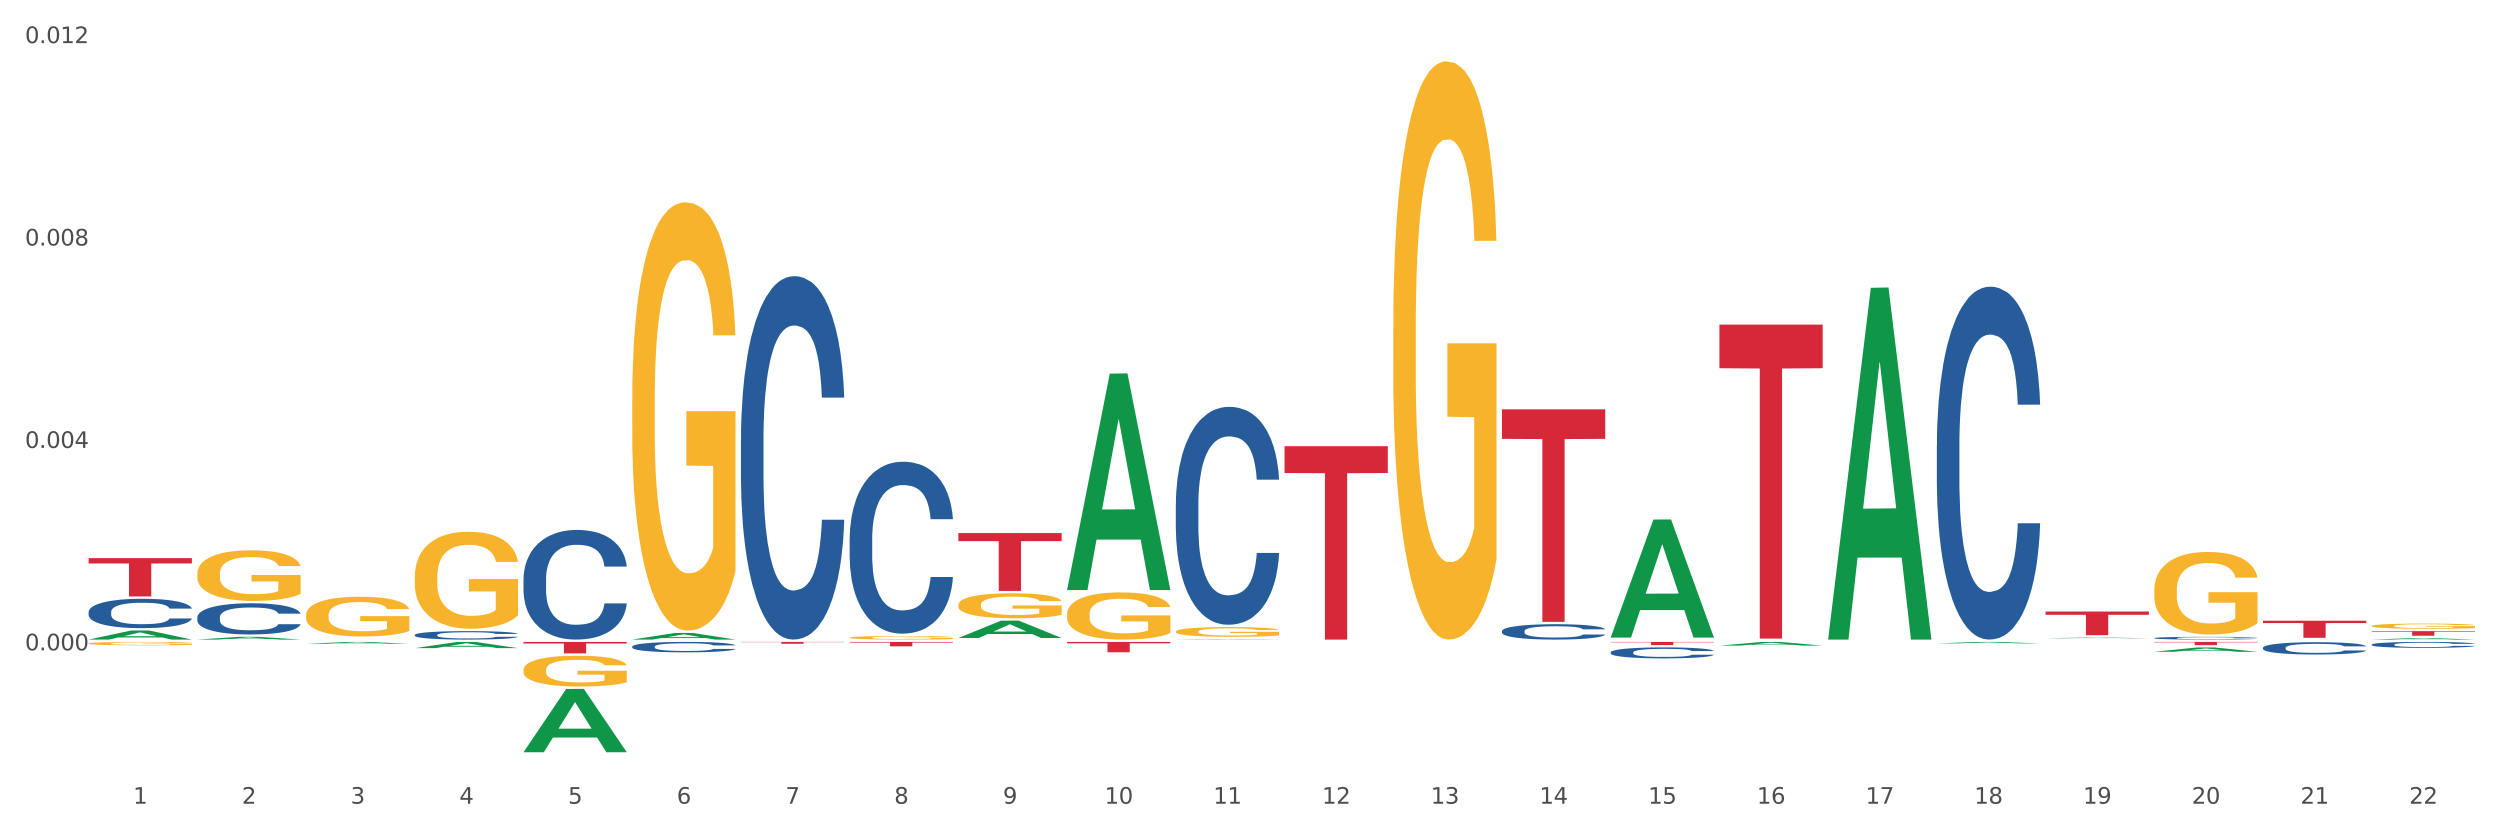 <?xml version="1.0" encoding="utf-8" standalone="no"?>
<!DOCTYPE svg PUBLIC "-//W3C//DTD SVG 1.1//EN"
  "http://www.w3.org/Graphics/SVG/1.1/DTD/svg11.dtd">
<svg xmlns:xlink="http://www.w3.org/1999/xlink" width="1080pt" height="360pt" viewBox="0 0 1080 360" xmlns="http://www.w3.org/2000/svg" version="1.1">
 <rect x="0" y="0" width="1080" height="360" fill="#333333" stroke="none"/>
 <defs>
  <style type="text/css">*{stroke-linejoin: round; stroke-linecap: butt}</style>
 </defs>
 <g id="figure_1">
  <g id="patch_1">
   <path d="M 0 360 
L 1080 360 
L 1080 0 
L 0 0 
z
" style="fill: #ffffff; stroke: #ffffff; stroke-linejoin: miter"/>
  </g>
  <g id="axes_1">
   <g id="matplotlib.axis_1">
    <g id="xtick_1">
     <g id="text_1">
      <!-- 1 -->
      <g style="fill: #4d4d4d" transform="translate(57.538 347.204) scale(0.096 -0.096)">
       <defs>
        <path id="DejaVuSans-31" d="M 794 531 
L 1825 531 
L 1825 4091 
L 703 3866 
L 703 4441 
L 1819 4666 
L 2450 4666 
L 2450 531 
L 3481 531 
L 3481 0 
L 794 0 
L 794 531 
z
" transform="scale(0.016)"/>
       </defs>
       <use xlink:href="#DejaVuSans-31"/>
      </g>
     </g>
    </g>
    <g id="xtick_2">
     <g id="text_2">
      <!-- 2 -->
      <g style="fill: #4d4d4d" transform="translate(104.505 347.204) scale(0.096 -0.096)">
       <defs>
        <path id="DejaVuSans-32" d="M 1228 531 
L 3431 531 
L 3431 0 
L 469 0 
L 469 531 
Q 828 903 1448 1529 
Q 2069 2156 2228 2338 
Q 2531 2678 2651 2914 
Q 2772 3150 2772 3378 
Q 2772 3750 2511 3984 
Q 2250 4219 1831 4219 
Q 1534 4219 1204 4116 
Q 875 4013 500 3803 
L 500 4441 
Q 881 4594 1212 4672 
Q 1544 4750 1819 4750 
Q 2544 4750 2975 4387 
Q 3406 4025 3406 3419 
Q 3406 3131 3298 2873 
Q 3191 2616 2906 2266 
Q 2828 2175 2409 1742 
Q 1991 1309 1228 531 
z
" transform="scale(0.016)"/>
       </defs>
       <use xlink:href="#DejaVuSans-32"/>
      </g>
     </g>
    </g>
    <g id="xtick_3">
     <g id="text_3">
      <!-- 3 -->
      <g style="fill: #4d4d4d" transform="translate(151.471 347.204) scale(0.096 -0.096)">
       <defs>
        <path id="DejaVuSans-33" d="M 2597 2516 
Q 3050 2419 3304 2112 
Q 3559 1806 3559 1356 
Q 3559 666 3084 287 
Q 2609 -91 1734 -91 
Q 1441 -91 1130 -33 
Q 819 25 488 141 
L 488 750 
Q 750 597 1062 519 
Q 1375 441 1716 441 
Q 2309 441 2620 675 
Q 2931 909 2931 1356 
Q 2931 1769 2642 2001 
Q 2353 2234 1838 2234 
L 1294 2234 
L 1294 2753 
L 1863 2753 
Q 2328 2753 2575 2939 
Q 2822 3125 2822 3475 
Q 2822 3834 2567 4026 
Q 2313 4219 1838 4219 
Q 1578 4219 1281 4162 
Q 984 4106 628 3988 
L 628 4550 
Q 988 4650 1302 4700 
Q 1616 4750 1894 4750 
Q 2613 4750 3031 4423 
Q 3450 4097 3450 3541 
Q 3450 3153 3228 2886 
Q 3006 2619 2597 2516 
z
" transform="scale(0.016)"/>
       </defs>
       <use xlink:href="#DejaVuSans-33"/>
      </g>
     </g>
    </g>
    <g id="xtick_4">
     <g id="text_4">
      <!-- 4 -->
      <g style="fill: #4d4d4d" transform="translate(198.438 347.204) scale(0.096 -0.096)">
       <defs>
        <path id="DejaVuSans-34" d="M 2419 4116 
L 825 1625 
L 2419 1625 
L 2419 4116 
z
M 2253 4666 
L 3047 4666 
L 3047 1625 
L 3713 1625 
L 3713 1100 
L 3047 1100 
L 3047 0 
L 2419 0 
L 2419 1100 
L 313 1100 
L 313 1709 
L 2253 4666 
z
" transform="scale(0.016)"/>
       </defs>
       <use xlink:href="#DejaVuSans-34"/>
      </g>
     </g>
    </g>
    <g id="xtick_5">
     <g id="text_5">
      <!-- 5 -->
      <g style="fill: #4d4d4d" transform="translate(245.405 347.204) scale(0.096 -0.096)">
       <defs>
        <path id="DejaVuSans-35" d="M 691 4666 
L 3169 4666 
L 3169 4134 
L 1269 4134 
L 1269 2991 
Q 1406 3038 1543 3061 
Q 1681 3084 1819 3084 
Q 2600 3084 3056 2656 
Q 3513 2228 3513 1497 
Q 3513 744 3044 326 
Q 2575 -91 1722 -91 
Q 1428 -91 1123 -41 
Q 819 9 494 109 
L 494 744 
Q 775 591 1075 516 
Q 1375 441 1709 441 
Q 2250 441 2565 725 
Q 2881 1009 2881 1497 
Q 2881 1984 2565 2268 
Q 2250 2553 1709 2553 
Q 1456 2553 1204 2497 
Q 953 2441 691 2322 
L 691 4666 
z
" transform="scale(0.016)"/>
       </defs>
       <use xlink:href="#DejaVuSans-35"/>
      </g>
     </g>
    </g>
    <g id="xtick_6">
     <g id="text_6">
      <!-- 6 -->
      <g style="fill: #4d4d4d" transform="translate(292.371 347.204) scale(0.096 -0.096)">
       <defs>
        <path id="DejaVuSans-36" d="M 2113 2584 
Q 1688 2584 1439 2293 
Q 1191 2003 1191 1497 
Q 1191 994 1439 701 
Q 1688 409 2113 409 
Q 2538 409 2786 701 
Q 3034 994 3034 1497 
Q 3034 2003 2786 2293 
Q 2538 2584 2113 2584 
z
M 3366 4563 
L 3366 3988 
Q 3128 4100 2886 4159 
Q 2644 4219 2406 4219 
Q 1781 4219 1451 3797 
Q 1122 3375 1075 2522 
Q 1259 2794 1537 2939 
Q 1816 3084 2150 3084 
Q 2853 3084 3261 2657 
Q 3669 2231 3669 1497 
Q 3669 778 3244 343 
Q 2819 -91 2113 -91 
Q 1303 -91 875 529 
Q 447 1150 447 2328 
Q 447 3434 972 4092 
Q 1497 4750 2381 4750 
Q 2619 4750 2861 4703 
Q 3103 4656 3366 4563 
z
" transform="scale(0.016)"/>
       </defs>
       <use xlink:href="#DejaVuSans-36"/>
      </g>
     </g>
    </g>
    <g id="xtick_7">
     <g id="text_7">
      <!-- 7 -->
      <g style="fill: #4d4d4d" transform="translate(339.338 347.204) scale(0.096 -0.096)">
       <defs>
        <path id="DejaVuSans-37" d="M 525 4666 
L 3525 4666 
L 3525 4397 
L 1831 0 
L 1172 0 
L 2766 4134 
L 525 4134 
L 525 4666 
z
" transform="scale(0.016)"/>
       </defs>
       <use xlink:href="#DejaVuSans-37"/>
      </g>
     </g>
    </g>
    <g id="xtick_8">
     <g id="text_8">
      <!-- 8 -->
      <g style="fill: #4d4d4d" transform="translate(386.304 347.204) scale(0.096 -0.096)">
       <defs>
        <path id="DejaVuSans-38" d="M 2034 2216 
Q 1584 2216 1326 1975 
Q 1069 1734 1069 1313 
Q 1069 891 1326 650 
Q 1584 409 2034 409 
Q 2484 409 2743 651 
Q 3003 894 3003 1313 
Q 3003 1734 2745 1975 
Q 2488 2216 2034 2216 
z
M 1403 2484 
Q 997 2584 770 2862 
Q 544 3141 544 3541 
Q 544 4100 942 4425 
Q 1341 4750 2034 4750 
Q 2731 4750 3128 4425 
Q 3525 4100 3525 3541 
Q 3525 3141 3298 2862 
Q 3072 2584 2669 2484 
Q 3125 2378 3379 2068 
Q 3634 1759 3634 1313 
Q 3634 634 3220 271 
Q 2806 -91 2034 -91 
Q 1263 -91 848 271 
Q 434 634 434 1313 
Q 434 1759 690 2068 
Q 947 2378 1403 2484 
z
M 1172 3481 
Q 1172 3119 1398 2916 
Q 1625 2713 2034 2713 
Q 2441 2713 2670 2916 
Q 2900 3119 2900 3481 
Q 2900 3844 2670 4047 
Q 2441 4250 2034 4250 
Q 1625 4250 1398 4047 
Q 1172 3844 1172 3481 
z
" transform="scale(0.016)"/>
       </defs>
       <use xlink:href="#DejaVuSans-38"/>
      </g>
     </g>
    </g>
    <g id="xtick_9">
     <g id="text_9">
      <!-- 9 -->
      <g style="fill: #4d4d4d" transform="translate(433.271 347.204) scale(0.096 -0.096)">
       <defs>
        <path id="DejaVuSans-39" d="M 703 97 
L 703 672 
Q 941 559 1184 500 
Q 1428 441 1663 441 
Q 2288 441 2617 861 
Q 2947 1281 2994 2138 
Q 2813 1869 2534 1725 
Q 2256 1581 1919 1581 
Q 1219 1581 811 2004 
Q 403 2428 403 3163 
Q 403 3881 828 4315 
Q 1253 4750 1959 4750 
Q 2769 4750 3195 4129 
Q 3622 3509 3622 2328 
Q 3622 1225 3098 567 
Q 2575 -91 1691 -91 
Q 1453 -91 1209 -44 
Q 966 3 703 97 
z
M 1959 2075 
Q 2384 2075 2632 2365 
Q 2881 2656 2881 3163 
Q 2881 3666 2632 3958 
Q 2384 4250 1959 4250 
Q 1534 4250 1286 3958 
Q 1038 3666 1038 3163 
Q 1038 2656 1286 2365 
Q 1534 2075 1959 2075 
z
" transform="scale(0.016)"/>
       </defs>
       <use xlink:href="#DejaVuSans-39"/>
      </g>
     </g>
    </g>
    <g id="xtick_10">
     <g id="text_10">
      <!-- 10 -->
      <g style="fill: #4d4d4d" transform="translate(477.184 347.204) scale(0.096 -0.096)">
       <defs>
        <path id="DejaVuSans-30" d="M 2034 4250 
Q 1547 4250 1301 3770 
Q 1056 3291 1056 2328 
Q 1056 1369 1301 889 
Q 1547 409 2034 409 
Q 2525 409 2770 889 
Q 3016 1369 3016 2328 
Q 3016 3291 2770 3770 
Q 2525 4250 2034 4250 
z
M 2034 4750 
Q 2819 4750 3233 4129 
Q 3647 3509 3647 2328 
Q 3647 1150 3233 529 
Q 2819 -91 2034 -91 
Q 1250 -91 836 529 
Q 422 1150 422 2328 
Q 422 3509 836 4129 
Q 1250 4750 2034 4750 
z
" transform="scale(0.016)"/>
       </defs>
       <use xlink:href="#DejaVuSans-31"/>
       <use xlink:href="#DejaVuSans-30" transform="translate(63.623 0)"/>
      </g>
     </g>
    </g>
    <g id="xtick_11">
     <g id="text_11">
      <!-- 11 -->
      <g style="fill: #4d4d4d" transform="translate(524.15 347.204) scale(0.096 -0.096)">
       <use xlink:href="#DejaVuSans-31"/>
       <use xlink:href="#DejaVuSans-31" transform="translate(63.623 0)"/>
      </g>
     </g>
    </g>
    <g id="xtick_12">
     <g id="text_12">
      <!-- 12 -->
      <g style="fill: #4d4d4d" transform="translate(571.117 347.204) scale(0.096 -0.096)">
       <use xlink:href="#DejaVuSans-31"/>
       <use xlink:href="#DejaVuSans-32" transform="translate(63.623 0)"/>
      </g>
     </g>
    </g>
    <g id="xtick_13">
     <g id="text_13">
      <!-- 13 -->
      <g style="fill: #4d4d4d" transform="translate(618.083 347.204) scale(0.096 -0.096)">
       <use xlink:href="#DejaVuSans-31"/>
       <use xlink:href="#DejaVuSans-33" transform="translate(63.623 0)"/>
      </g>
     </g>
    </g>
    <g id="xtick_14">
     <g id="text_14">
      <!-- 14 -->
      <g style="fill: #4d4d4d" transform="translate(665.05 347.204) scale(0.096 -0.096)">
       <use xlink:href="#DejaVuSans-31"/>
       <use xlink:href="#DejaVuSans-34" transform="translate(63.623 0)"/>
      </g>
     </g>
    </g>
    <g id="xtick_15">
     <g id="text_15">
      <!-- 15 -->
      <g style="fill: #4d4d4d" transform="translate(712.017 347.204) scale(0.096 -0.096)">
       <use xlink:href="#DejaVuSans-31"/>
       <use xlink:href="#DejaVuSans-35" transform="translate(63.623 0)"/>
      </g>
     </g>
    </g>
    <g id="xtick_16">
     <g id="text_16">
      <!-- 16 -->
      <g style="fill: #4d4d4d" transform="translate(758.983 347.204) scale(0.096 -0.096)">
       <use xlink:href="#DejaVuSans-31"/>
       <use xlink:href="#DejaVuSans-36" transform="translate(63.623 0)"/>
      </g>
     </g>
    </g>
    <g id="xtick_17">
     <g id="text_17">
      <!-- 17 -->
      <g style="fill: #4d4d4d" transform="translate(805.95 347.204) scale(0.096 -0.096)">
       <use xlink:href="#DejaVuSans-31"/>
       <use xlink:href="#DejaVuSans-37" transform="translate(63.623 0)"/>
      </g>
     </g>
    </g>
    <g id="xtick_18">
     <g id="text_18">
      <!-- 18 -->
      <g style="fill: #4d4d4d" transform="translate(852.916 347.204) scale(0.096 -0.096)">
       <use xlink:href="#DejaVuSans-31"/>
       <use xlink:href="#DejaVuSans-38" transform="translate(63.623 0)"/>
      </g>
     </g>
    </g>
    <g id="xtick_19">
     <g id="text_19">
      <!-- 19 -->
      <g style="fill: #4d4d4d" transform="translate(899.883 347.204) scale(0.096 -0.096)">
       <use xlink:href="#DejaVuSans-31"/>
       <use xlink:href="#DejaVuSans-39" transform="translate(63.623 0)"/>
      </g>
     </g>
    </g>
    <g id="xtick_20">
     <g id="text_20">
      <!-- 20 -->
      <g style="fill: #4d4d4d" transform="translate(946.85 347.204) scale(0.096 -0.096)">
       <use xlink:href="#DejaVuSans-32"/>
       <use xlink:href="#DejaVuSans-30" transform="translate(63.623 0)"/>
      </g>
     </g>
    </g>
    <g id="xtick_21">
     <g id="text_21">
      <!-- 21 -->
      <g style="fill: #4d4d4d" transform="translate(993.816 347.204) scale(0.096 -0.096)">
       <use xlink:href="#DejaVuSans-32"/>
       <use xlink:href="#DejaVuSans-31" transform="translate(63.623 0)"/>
      </g>
     </g>
    </g>
    <g id="xtick_22">
     <g id="text_22">
      <!-- 22 -->
      <g style="fill: #4d4d4d" transform="translate(1040.783 347.204) scale(0.096 -0.096)">
       <use xlink:href="#DejaVuSans-32"/>
       <use xlink:href="#DejaVuSans-32" transform="translate(63.623 0)"/>
      </g>
     </g>
    </g>
    <g id="xtick_23"/>
    <g id="xtick_24"/>
    <g id="xtick_25"/>
    <g id="xtick_26"/>
    <g id="xtick_27"/>
    <g id="xtick_28"/>
    <g id="xtick_29"/>
    <g id="xtick_30"/>
    <g id="xtick_31"/>
    <g id="xtick_32"/>
    <g id="xtick_33"/>
    <g id="xtick_34"/>
    <g id="xtick_35"/>
    <g id="xtick_36"/>
    <g id="xtick_37"/>
    <g id="xtick_38"/>
    <g id="xtick_39"/>
    <g id="xtick_40"/>
    <g id="xtick_41"/>
    <g id="xtick_42"/>
    <g id="xtick_43"/>
   </g>
   <g id="matplotlib.axis_2">
    <g id="ytick_1">
     <g id="text_23">
      <!-- 0.000 -->
      <g style="fill: #4d4d4d" transform="translate(10.8 280.949) scale(0.096 -0.096)">
       <defs>
        <path id="DejaVuSans-2e" d="M 684 794 
L 1344 794 
L 1344 0 
L 684 0 
L 684 794 
z
" transform="scale(0.016)"/>
       </defs>
       <use xlink:href="#DejaVuSans-30"/>
       <use xlink:href="#DejaVuSans-2e" transform="translate(63.623 0)"/>
       <use xlink:href="#DejaVuSans-30" transform="translate(95.41 0)"/>
       <use xlink:href="#DejaVuSans-30" transform="translate(159.033 0)"/>
       <use xlink:href="#DejaVuSans-30" transform="translate(222.656 0)"/>
      </g>
     </g>
    </g>
    <g id="ytick_2">
     <g id="text_24">
      <!-- 0.004 -->
      <g style="fill: #4d4d4d" transform="translate(10.8 193.508) scale(0.096 -0.096)">
       <use xlink:href="#DejaVuSans-30"/>
       <use xlink:href="#DejaVuSans-2e" transform="translate(63.623 0)"/>
       <use xlink:href="#DejaVuSans-30" transform="translate(95.41 0)"/>
       <use xlink:href="#DejaVuSans-30" transform="translate(159.033 0)"/>
       <use xlink:href="#DejaVuSans-34" transform="translate(222.656 0)"/>
      </g>
     </g>
    </g>
    <g id="ytick_3">
     <g id="text_25">
      <!-- 0.008 -->
      <g style="fill: #4d4d4d" transform="translate(10.8 106.068) scale(0.096 -0.096)">
       <use xlink:href="#DejaVuSans-30"/>
       <use xlink:href="#DejaVuSans-2e" transform="translate(63.623 0)"/>
       <use xlink:href="#DejaVuSans-30" transform="translate(95.41 0)"/>
       <use xlink:href="#DejaVuSans-30" transform="translate(159.033 0)"/>
       <use xlink:href="#DejaVuSans-38" transform="translate(222.656 0)"/>
      </g>
     </g>
    </g>
    <g id="ytick_4">
     <g id="text_26">
      <!-- 0.012 -->
      <g style="fill: #4d4d4d" transform="translate(10.8 18.627) scale(0.096 -0.096)">
       <use xlink:href="#DejaVuSans-30"/>
       <use xlink:href="#DejaVuSans-2e" transform="translate(63.623 0)"/>
       <use xlink:href="#DejaVuSans-30" transform="translate(95.41 0)"/>
       <use xlink:href="#DejaVuSans-31" transform="translate(159.033 0)"/>
       <use xlink:href="#DejaVuSans-32" transform="translate(222.656 0)"/>
      </g>
     </g>
    </g>
    <g id="ytick_5"/>
    <g id="ytick_6"/>
    <g id="ytick_7"/>
    <g id="ytick_8"/>
   </g>
   <g id="PolyCollection_1">
    <path d="M 38.283 276.291 
L 38.329 276.287 
L 56.728 272.366 
L 64.364 272.362 
L 82.901 276.298 
L 74.07 276.298 
L 70.068 275.382 
L 51.071 275.382 
L 50.933 275.397 
L 47.069 276.298 
L 38.283 276.298 
L 38.283 276.291 
L 53.462 274.835 
L 67.676 274.831 
L 60.638 273.201 
L 60.546 273.194 
L 60.454 273.205 
L 53.416 274.831 
L 53.462 274.835 
L 38.283 276.291 
z
" clip-path="url(#p36ecf8dc46)" style="fill: #109648"/>
    <path d="M 273.116 279.328 
L 273.169 279.324 
L 273.169 279.209 
L 273.327 279.052 
L 273.907 278.764 
L 274.645 278.546 
L 275.911 278.29 
L 276.597 278.183 
L 277.493 278.064 
L 279.339 277.87 
L 281.449 277.705 
L 282.926 277.615 
L 284.033 277.557 
L 286.512 277.454 
L 287.936 277.409 
L 289.413 277.372 
L 290.679 277.347 
L 292.788 277.318 
L 294.476 277.306 
L 296.427 277.302 
L 298.062 277.306 
L 300.225 277.322 
L 303.389 277.372 
L 304.602 277.401 
L 306.237 277.45 
L 307.925 277.516 
L 309.296 277.582 
L 310.878 277.677 
L 312.513 277.8 
L 314.095 277.957 
L 315.203 278.101 
L 316.099 278.253 
L 316.89 278.438 
L 317.471 278.64 
L 317.734 278.809 
L 308.083 278.809 
L 307.819 278.657 
L 307.292 278.492 
L 306.764 278.381 
L 306.184 278.29 
L 305.288 278.187 
L 304.496 278.121 
L 303.178 278.043 
L 301.965 277.994 
L 300.963 277.965 
L 299.75 277.94 
L 297.166 277.915 
L 295.32 277.915 
L 294.159 277.924 
L 292.735 277.944 
L 291.522 277.973 
L 290.098 278.022 
L 288.991 278.076 
L 287.883 278.146 
L 287.25 278.195 
L 286.301 278.286 
L 285.668 278.36 
L 284.824 278.488 
L 284.35 278.578 
L 283.506 278.813 
L 283.137 278.986 
L 282.978 279.106 
L 282.873 279.237 
L 282.873 279.88 
L 283.189 280.168 
L 283.453 280.292 
L 283.875 280.432 
L 284.666 280.613 
L 285.826 280.79 
L 287.039 280.918 
L 288.042 280.996 
L 288.991 281.054 
L 289.94 281.099 
L 291.1 281.14 
L 292.05 281.165 
L 293.474 281.19 
L 295.161 281.202 
L 296.48 281.202 
L 299.17 281.181 
L 300.383 281.161 
L 301.543 281.132 
L 302.809 281.087 
L 303.811 281.037 
L 304.391 281 
L 305.34 280.922 
L 306.079 280.839 
L 306.712 280.745 
L 307.134 280.662 
L 307.608 280.539 
L 307.977 280.399 
L 308.083 280.325 
L 317.734 280.325 
L 317.523 280.473 
L 317.154 280.617 
L 316.416 280.811 
L 315.836 280.922 
L 314.939 281.058 
L 313.99 281.173 
L 312.671 281.301 
L 311.458 281.395 
L 310.192 281.478 
L 308.821 281.552 
L 306.342 281.655 
L 305.446 281.684 
L 303.547 281.733 
L 302.07 281.762 
L 299.908 281.791 
L 297.693 281.807 
L 295.372 281.811 
L 293.316 281.803 
L 291.048 281.779 
L 289.624 281.754 
L 288.042 281.717 
L 286.196 281.659 
L 284.455 281.589 
L 282.82 281.507 
L 281.291 281.412 
L 279.867 281.305 
L 278.021 281.128 
L 276.65 280.955 
L 275.648 280.794 
L 274.962 280.658 
L 274.276 280.485 
L 273.907 280.366 
L 273.327 280.078 
L 273.116 279.81 
L 273.116 279.328 
z
" clip-path="url(#p36ecf8dc46)" style="fill: #255c99"/>
    <path d="M 226.149 250.211 
L 226.202 250.168 
L 226.202 248.957 
L 226.36 247.313 
L 226.941 244.284 
L 227.679 241.992 
L 228.945 239.309 
L 229.63 238.185 
L 230.527 236.93 
L 232.373 234.897 
L 234.482 233.166 
L 235.959 232.214 
L 237.067 231.609 
L 239.545 230.527 
L 240.969 230.051 
L 242.446 229.662 
L 243.712 229.402 
L 245.822 229.099 
L 247.509 228.97 
L 249.461 228.926 
L 251.096 228.97 
L 253.258 229.143 
L 256.422 229.662 
L 257.635 229.965 
L 259.27 230.484 
L 260.958 231.176 
L 262.329 231.868 
L 263.911 232.863 
L 265.546 234.161 
L 267.129 235.805 
L 268.236 237.319 
L 269.133 238.92 
L 269.924 240.867 
L 270.504 242.987 
L 270.768 244.76 
L 261.116 244.76 
L 260.853 243.16 
L 260.325 241.429 
L 259.798 240.261 
L 259.218 239.309 
L 258.321 238.228 
L 257.53 237.536 
L 256.211 236.714 
L 254.998 236.194 
L 253.996 235.892 
L 252.783 235.632 
L 250.199 235.372 
L 248.353 235.372 
L 247.193 235.459 
L 245.769 235.675 
L 244.556 235.978 
L 243.132 236.497 
L 242.024 237.06 
L 240.917 237.795 
L 240.284 238.314 
L 239.334 239.266 
L 238.702 240.045 
L 237.858 241.386 
L 237.383 242.338 
L 236.539 244.804 
L 236.17 246.621 
L 236.012 247.875 
L 235.906 249.26 
L 235.906 256.009 
L 236.223 259.037 
L 236.487 260.335 
L 236.908 261.806 
L 237.7 263.709 
L 238.86 265.569 
L 240.073 266.911 
L 241.075 267.733 
L 242.024 268.338 
L 242.974 268.814 
L 244.134 269.247 
L 245.083 269.506 
L 246.507 269.766 
L 248.195 269.896 
L 249.513 269.896 
L 252.203 269.679 
L 253.416 269.463 
L 254.576 269.16 
L 255.842 268.684 
L 256.844 268.165 
L 257.424 267.776 
L 258.374 266.954 
L 259.112 266.089 
L 259.745 265.094 
L 260.167 264.228 
L 260.642 262.93 
L 261.011 261.46 
L 261.116 260.681 
L 270.768 260.681 
L 270.557 262.238 
L 270.188 263.752 
L 269.449 265.786 
L 268.869 266.954 
L 267.972 268.381 
L 267.023 269.593 
L 265.705 270.934 
L 264.492 271.929 
L 263.226 272.794 
L 261.855 273.573 
L 259.376 274.655 
L 258.479 274.957 
L 256.581 275.476 
L 255.104 275.779 
L 252.941 276.082 
L 250.726 276.255 
L 248.406 276.298 
L 246.349 276.212 
L 244.081 275.952 
L 242.657 275.693 
L 241.075 275.303 
L 239.229 274.698 
L 237.489 273.962 
L 235.854 273.097 
L 234.324 272.102 
L 232.9 270.977 
L 231.054 269.117 
L 229.683 267.3 
L 228.681 265.613 
L 227.995 264.185 
L 227.31 262.368 
L 226.941 261.113 
L 226.36 258.085 
L 226.149 255.273 
L 226.149 250.211 
z
" clip-path="url(#p36ecf8dc46)" style="fill: #255c99"/>
    <path d="M 179.183 274.284 
L 179.236 274.281 
L 179.236 274.188 
L 179.394 274.061 
L 179.974 273.827 
L 180.712 273.65 
L 181.978 273.443 
L 182.664 273.356 
L 183.56 273.259 
L 185.406 273.102 
L 187.516 272.968 
L 188.993 272.895 
L 190.1 272.848 
L 192.579 272.765 
L 194.003 272.728 
L 195.48 272.698 
L 196.745 272.678 
L 198.855 272.654 
L 200.543 272.644 
L 202.494 272.641 
L 204.129 272.644 
L 206.291 272.658 
L 209.456 272.698 
L 210.669 272.721 
L 212.304 272.761 
L 213.991 272.815 
L 215.363 272.868 
L 216.945 272.945 
L 218.58 273.045 
L 220.162 273.172 
L 221.27 273.289 
L 222.166 273.413 
L 222.957 273.563 
L 223.537 273.727 
L 223.801 273.864 
L 214.15 273.864 
L 213.886 273.74 
L 213.359 273.606 
L 212.831 273.516 
L 212.251 273.443 
L 211.354 273.359 
L 210.563 273.306 
L 209.245 273.242 
L 208.032 273.202 
L 207.03 273.179 
L 205.817 273.159 
L 203.232 273.139 
L 201.386 273.139 
L 200.226 273.145 
L 198.802 273.162 
L 197.589 273.186 
L 196.165 273.226 
L 195.058 273.269 
L 193.95 273.326 
L 193.317 273.366 
L 192.368 273.439 
L 191.735 273.499 
L 190.891 273.603 
L 190.416 273.677 
L 189.573 273.867 
L 189.203 274.007 
L 189.045 274.104 
L 188.94 274.211 
L 188.94 274.732 
L 189.256 274.966 
L 189.52 275.066 
L 189.942 275.18 
L 190.733 275.327 
L 191.893 275.47 
L 193.106 275.574 
L 194.108 275.637 
L 195.058 275.684 
L 196.007 275.721 
L 197.167 275.754 
L 198.117 275.774 
L 199.541 275.794 
L 201.228 275.804 
L 202.547 275.804 
L 205.237 275.787 
L 206.45 275.771 
L 207.61 275.747 
L 208.876 275.711 
L 209.878 275.671 
L 210.458 275.64 
L 211.407 275.577 
L 212.145 275.51 
L 212.778 275.433 
L 213.2 275.367 
L 213.675 275.266 
L 214.044 275.153 
L 214.15 275.093 
L 223.801 275.093 
L 223.59 275.213 
L 223.221 275.33 
L 222.483 275.487 
L 221.902 275.577 
L 221.006 275.687 
L 220.057 275.781 
L 218.738 275.884 
L 217.525 275.961 
L 216.259 276.028 
L 214.888 276.088 
L 212.409 276.172 
L 211.513 276.195 
L 209.614 276.235 
L 208.137 276.258 
L 205.975 276.282 
L 203.76 276.295 
L 201.439 276.298 
L 199.382 276.292 
L 197.115 276.272 
L 195.691 276.252 
L 194.108 276.222 
L 192.262 276.175 
L 190.522 276.118 
L 188.887 276.051 
L 187.358 275.974 
L 185.934 275.888 
L 184.088 275.744 
L 182.716 275.604 
L 181.714 275.473 
L 181.029 275.363 
L 180.343 275.223 
L 179.974 275.126 
L 179.394 274.892 
L 179.183 274.675 
L 179.183 274.284 
z
" clip-path="url(#p36ecf8dc46)" style="fill: #255c99"/>
    <path d="M 85.25 266.669 
L 85.302 266.656 
L 85.302 266.312 
L 85.461 265.844 
L 86.041 264.983 
L 86.779 264.331 
L 88.045 263.568 
L 88.73 263.248 
L 89.627 262.891 
L 91.473 262.313 
L 93.583 261.821 
L 95.059 261.55 
L 96.167 261.378 
L 98.646 261.07 
L 100.07 260.935 
L 101.546 260.824 
L 102.812 260.75 
L 104.922 260.664 
L 106.609 260.627 
L 108.561 260.615 
L 110.196 260.627 
L 112.358 260.676 
L 115.523 260.824 
L 116.736 260.91 
L 118.371 261.058 
L 120.058 261.255 
L 121.429 261.452 
L 123.012 261.735 
L 124.647 262.104 
L 126.229 262.571 
L 127.336 263.002 
L 128.233 263.457 
L 129.024 264.011 
L 129.604 264.614 
L 129.868 265.118 
L 120.216 265.118 
L 119.953 264.663 
L 119.425 264.171 
L 118.898 263.839 
L 118.318 263.568 
L 117.421 263.26 
L 116.63 263.063 
L 115.312 262.83 
L 114.099 262.682 
L 113.096 262.596 
L 111.883 262.522 
L 109.299 262.448 
L 107.453 262.448 
L 106.293 262.473 
L 104.869 262.534 
L 103.656 262.621 
L 102.232 262.768 
L 101.124 262.928 
L 100.017 263.137 
L 99.384 263.285 
L 98.435 263.556 
L 97.802 263.777 
L 96.958 264.159 
L 96.483 264.429 
L 95.639 265.131 
L 95.27 265.647 
L 95.112 266.004 
L 95.007 266.398 
L 95.007 268.318 
L 95.323 269.179 
L 95.587 269.548 
L 96.009 269.967 
L 96.8 270.508 
L 97.96 271.037 
L 99.173 271.418 
L 100.175 271.652 
L 101.124 271.825 
L 102.074 271.96 
L 103.234 272.083 
L 104.183 272.157 
L 105.607 272.231 
L 107.295 272.268 
L 108.614 272.268 
L 111.303 272.206 
L 112.516 272.144 
L 113.677 272.058 
L 114.942 271.923 
L 115.944 271.775 
L 116.525 271.665 
L 117.474 271.431 
L 118.212 271.185 
L 118.845 270.902 
L 119.267 270.656 
L 119.742 270.286 
L 120.111 269.868 
L 120.216 269.647 
L 129.868 269.647 
L 129.657 270.09 
L 129.288 270.52 
L 128.549 271.099 
L 127.969 271.431 
L 127.073 271.837 
L 126.123 272.181 
L 124.805 272.563 
L 123.592 272.846 
L 122.326 273.092 
L 120.955 273.313 
L 118.476 273.621 
L 117.579 273.707 
L 115.681 273.855 
L 114.204 273.941 
L 112.042 274.027 
L 109.827 274.076 
L 107.506 274.089 
L 105.449 274.064 
L 103.181 273.99 
L 101.757 273.916 
L 100.175 273.806 
L 98.329 273.633 
L 96.589 273.424 
L 94.954 273.178 
L 93.424 272.895 
L 92 272.575 
L 90.154 272.046 
L 88.783 271.529 
L 87.781 271.049 
L 87.096 270.643 
L 86.41 270.126 
L 86.041 269.77 
L 85.461 268.908 
L 85.25 268.108 
L 85.25 266.669 
z
" clip-path="url(#p36ecf8dc46)" style="fill: #255c99"/>
    <path d="M 38.283 264.371 
L 38.336 264.36 
L 38.336 264.035 
L 38.494 263.595 
L 39.074 262.784 
L 39.812 262.17 
L 41.078 261.451 
L 41.764 261.15 
L 42.66 260.814 
L 44.506 260.269 
L 46.616 259.806 
L 48.093 259.551 
L 49.2 259.389 
L 51.679 259.099 
L 53.103 258.972 
L 54.58 258.867 
L 55.846 258.798 
L 57.955 258.717 
L 59.643 258.682 
L 61.594 258.67 
L 63.229 258.682 
L 65.392 258.728 
L 68.556 258.867 
L 69.769 258.948 
L 71.404 259.087 
L 73.092 259.273 
L 74.463 259.458 
L 76.045 259.725 
L 77.68 260.072 
L 79.262 260.513 
L 80.37 260.918 
L 81.266 261.347 
L 82.057 261.868 
L 82.638 262.436 
L 82.901 262.911 
L 73.25 262.911 
L 72.986 262.483 
L 72.459 262.019 
L 71.931 261.706 
L 71.351 261.451 
L 70.455 261.162 
L 69.663 260.976 
L 68.345 260.756 
L 67.132 260.617 
L 66.13 260.536 
L 64.917 260.466 
L 62.333 260.397 
L 60.487 260.397 
L 59.326 260.42 
L 57.902 260.478 
L 56.689 260.559 
L 55.265 260.698 
L 54.158 260.849 
L 53.05 261.046 
L 52.417 261.185 
L 51.468 261.44 
L 50.835 261.648 
L 49.991 262.008 
L 49.517 262.262 
L 48.673 262.923 
L 48.304 263.41 
L 48.145 263.746 
L 48.04 264.116 
L 48.04 265.924 
L 48.356 266.735 
L 48.62 267.083 
L 49.042 267.477 
L 49.833 267.987 
L 50.993 268.485 
L 52.206 268.844 
L 53.208 269.064 
L 54.158 269.227 
L 55.107 269.354 
L 56.267 269.47 
L 57.217 269.54 
L 58.641 269.609 
L 60.328 269.644 
L 61.647 269.644 
L 64.337 269.586 
L 65.55 269.528 
L 66.71 269.447 
L 67.976 269.319 
L 68.978 269.18 
L 69.558 269.076 
L 70.507 268.856 
L 71.246 268.624 
L 71.879 268.358 
L 72.3 268.126 
L 72.775 267.778 
L 73.144 267.384 
L 73.25 267.176 
L 82.901 267.176 
L 82.69 267.593 
L 82.321 267.998 
L 81.583 268.543 
L 81.003 268.856 
L 80.106 269.238 
L 79.157 269.563 
L 77.838 269.922 
L 76.625 270.188 
L 75.359 270.42 
L 73.988 270.629 
L 71.509 270.918 
L 70.613 271 
L 68.714 271.139 
L 67.237 271.22 
L 65.075 271.301 
L 62.86 271.347 
L 60.539 271.359 
L 58.483 271.336 
L 56.215 271.266 
L 54.791 271.197 
L 53.208 271.092 
L 51.363 270.93 
L 49.622 270.733 
L 47.987 270.501 
L 46.458 270.235 
L 45.034 269.933 
L 43.188 269.435 
L 41.817 268.949 
L 40.815 268.497 
L 40.129 268.114 
L 39.443 267.628 
L 39.074 267.292 
L 38.494 266.48 
L 38.283 265.727 
L 38.283 264.371 
z
" clip-path="url(#p36ecf8dc46)" style="fill: #255c99"/>
    <path d="M 38.283 241.118 
L 82.901 241.118 
L 82.901 243.418 
L 65.35 243.433 
L 65.35 257.667 
L 55.729 257.667 
L 55.729 243.433 
L 38.283 243.418 
L 38.283 241.133 
L 38.283 241.118 
z
" clip-path="url(#p36ecf8dc46)" style="fill: #d62839"/>
    <path d="M 226.149 277.302 
L 270.768 277.302 
L 270.768 277.992 
L 253.216 277.997 
L 253.216 282.269 
L 243.595 282.269 
L 243.595 277.997 
L 226.149 277.992 
L 226.149 277.306 
L 226.149 277.302 
z
" clip-path="url(#p36ecf8dc46)" style="fill: #d62839"/>
    <path d="M 320.083 277.302 
L 364.701 277.302 
L 364.701 277.414 
L 347.15 277.414 
L 347.15 278.107 
L 337.528 278.107 
L 337.528 277.414 
L 320.083 277.414 
L 320.083 277.302 
L 320.083 277.302 
z
" clip-path="url(#p36ecf8dc46)" style="fill: #d62839"/>
    <path d="M 367.049 277.325 
L 411.668 277.325 
L 411.668 277.589 
L 394.116 277.591 
L 394.116 279.221 
L 384.495 279.221 
L 384.495 277.591 
L 367.049 277.589 
L 367.049 277.327 
L 367.049 277.325 
z
" clip-path="url(#p36ecf8dc46)" style="fill: #d62839"/>
    <path d="M 414.016 230.289 
L 458.634 230.289 
L 458.634 233.763 
L 441.083 233.787 
L 441.083 255.29 
L 431.461 255.29 
L 431.461 233.787 
L 414.016 233.763 
L 414.016 230.312 
L 414.016 230.289 
z
" clip-path="url(#p36ecf8dc46)" style="fill: #d62839"/>
    <path d="M 460.982 277.302 
L 505.601 277.302 
L 505.601 277.922 
L 488.049 277.927 
L 488.049 281.767 
L 478.428 281.767 
L 478.428 277.927 
L 460.982 277.922 
L 460.982 277.306 
L 460.982 277.302 
z
" clip-path="url(#p36ecf8dc46)" style="fill: #d62839"/>
    <path d="M 554.916 192.744 
L 599.534 192.744 
L 599.534 204.355 
L 581.983 204.434 
L 581.983 276.298 
L 572.361 276.298 
L 572.361 204.434 
L 554.916 204.355 
L 554.916 192.823 
L 554.916 192.744 
z
" clip-path="url(#p36ecf8dc46)" style="fill: #d62839"/>
    <path d="M 648.849 176.826 
L 693.467 176.826 
L 693.467 189.587 
L 675.916 189.673 
L 675.916 268.654 
L 666.294 268.654 
L 666.294 189.673 
L 648.849 189.587 
L 648.849 176.912 
L 648.849 176.826 
z
" clip-path="url(#p36ecf8dc46)" style="fill: #d62839"/>
    <path d="M 695.815 277.302 
L 740.434 277.302 
L 740.434 277.491 
L 722.882 277.492 
L 722.882 278.663 
L 713.261 278.663 
L 713.261 277.492 
L 695.815 277.491 
L 695.815 277.303 
L 695.815 277.302 
z
" clip-path="url(#p36ecf8dc46)" style="fill: #d62839"/>
    <path d="M 742.782 140.217 
L 787.4 140.217 
L 787.4 159.069 
L 769.849 159.196 
L 769.849 275.877 
L 760.228 275.877 
L 760.228 159.196 
L 742.782 159.069 
L 742.782 140.344 
L 742.782 140.217 
z
" clip-path="url(#p36ecf8dc46)" style="fill: #d62839"/>
    <path d="M 883.682 264.168 
L 928.3 264.168 
L 928.3 265.591 
L 910.749 265.601 
L 910.749 274.409 
L 901.127 274.409 
L 901.127 265.601 
L 883.682 265.591 
L 883.682 264.177 
L 883.682 264.168 
z
" clip-path="url(#p36ecf8dc46)" style="fill: #d62839"/>
    <path d="M 930.649 277.302 
L 975.267 277.302 
L 975.267 277.497 
L 957.716 277.498 
L 957.716 278.706 
L 948.094 278.706 
L 948.094 277.498 
L 930.649 277.497 
L 930.649 277.303 
L 930.649 277.302 
z
" clip-path="url(#p36ecf8dc46)" style="fill: #d62839"/>
    <path d="M 320.083 189.842 
L 320.135 189.699 
L 320.135 185.684 
L 320.294 180.236 
L 320.874 170.199 
L 321.612 162.6 
L 322.878 153.711 
L 323.563 149.983 
L 324.46 145.825 
L 326.306 139.087 
L 328.416 133.351 
L 329.892 130.197 
L 331 128.19 
L 333.479 124.605 
L 334.903 123.028 
L 336.379 121.738 
L 337.645 120.878 
L 339.755 119.874 
L 341.442 119.444 
L 343.394 119.301 
L 345.029 119.444 
L 347.191 120.017 
L 350.356 121.738 
L 351.569 122.742 
L 353.204 124.462 
L 354.891 126.756 
L 356.262 129.05 
L 357.845 132.348 
L 359.48 136.649 
L 361.062 142.097 
L 362.169 147.116 
L 363.066 152.421 
L 363.857 158.873 
L 364.437 165.898 
L 364.701 171.777 
L 355.049 171.777 
L 354.786 166.472 
L 354.258 160.737 
L 353.731 156.865 
L 353.151 153.711 
L 352.254 150.127 
L 351.463 147.833 
L 350.145 145.108 
L 348.932 143.388 
L 347.93 142.384 
L 346.716 141.524 
L 344.132 140.664 
L 342.286 140.664 
L 341.126 140.95 
L 339.702 141.667 
L 338.489 142.671 
L 337.065 144.392 
L 335.957 146.255 
L 334.85 148.693 
L 334.217 150.413 
L 333.268 153.568 
L 332.635 156.148 
L 331.791 160.593 
L 331.316 163.747 
L 330.472 171.92 
L 330.103 177.942 
L 329.945 182.1 
L 329.84 186.688 
L 329.84 209.055 
L 330.156 219.091 
L 330.42 223.392 
L 330.842 228.267 
L 331.633 234.576 
L 332.793 240.741 
L 334.006 245.186 
L 335.008 247.91 
L 335.957 249.917 
L 336.907 251.494 
L 338.067 252.928 
L 339.016 253.788 
L 340.44 254.649 
L 342.128 255.079 
L 343.447 255.079 
L 346.136 254.362 
L 347.349 253.645 
L 348.51 252.641 
L 349.775 251.064 
L 350.777 249.344 
L 351.358 248.053 
L 352.307 245.329 
L 353.045 242.461 
L 353.678 239.164 
L 354.1 236.296 
L 354.575 231.995 
L 354.944 227.12 
L 355.049 224.539 
L 364.701 224.539 
L 364.49 229.701 
L 364.121 234.719 
L 363.382 241.458 
L 362.802 245.329 
L 361.906 250.06 
L 360.956 254.075 
L 359.638 258.52 
L 358.425 261.817 
L 357.159 264.685 
L 355.788 267.266 
L 353.309 270.85 
L 352.412 271.854 
L 350.514 273.574 
L 349.037 274.578 
L 346.875 275.582 
L 344.66 276.155 
L 342.339 276.298 
L 340.282 276.012 
L 338.014 275.151 
L 336.59 274.291 
L 335.008 273.001 
L 333.162 270.994 
L 331.422 268.556 
L 329.787 265.689 
L 328.257 262.391 
L 326.833 258.663 
L 324.987 252.498 
L 323.616 246.476 
L 322.614 240.884 
L 321.929 236.153 
L 321.243 230.131 
L 320.874 225.973 
L 320.294 215.937 
L 320.083 206.617 
L 320.083 189.842 
z
" clip-path="url(#p36ecf8dc46)" style="fill: #255c99"/>
    <path d="M 38.283 277.987 
L 38.336 277.986 
L 38.336 277.937 
L 38.441 277.895 
L 38.968 277.793 
L 39.758 277.709 
L 40.337 277.665 
L 40.917 277.628 
L 41.602 277.592 
L 42.445 277.554 
L 43.972 277.498 
L 44.92 277.47 
L 46.079 277.44 
L 48.186 277.397 
L 49.714 277.372 
L 51.294 277.352 
L 53.876 277.327 
L 55.561 277.317 
L 57.352 277.309 
L 59.512 277.303 
L 61.145 277.302 
L 64.727 277.306 
L 67.783 277.318 
L 69.258 277.327 
L 71.154 277.344 
L 72.155 277.355 
L 73.788 277.376 
L 75.474 277.405 
L 76.633 277.429 
L 78.371 277.475 
L 79.688 277.521 
L 80.9 277.578 
L 81.532 277.617 
L 82.006 277.654 
L 82.427 277.696 
L 82.849 277.762 
L 73.367 277.762 
L 72.998 277.715 
L 72.418 277.67 
L 71.576 277.627 
L 70.838 277.6 
L 69.574 277.566 
L 68.415 277.544 
L 67.203 277.528 
L 65.728 277.514 
L 64.569 277.508 
L 62.936 277.502 
L 59.723 277.504 
L 57.563 277.514 
L 56.088 277.528 
L 55.14 277.54 
L 54.297 277.554 
L 53.349 277.573 
L 52.243 277.601 
L 51.453 277.627 
L 50.662 277.659 
L 50.03 277.692 
L 49.451 277.73 
L 48.977 277.77 
L 48.608 277.812 
L 48.292 277.864 
L 48.028 277.949 
L 48.028 278.135 
L 48.134 278.177 
L 48.397 278.232 
L 48.713 278.274 
L 49.24 278.324 
L 49.714 278.358 
L 50.61 278.407 
L 51.611 278.447 
L 52.401 278.473 
L 53.191 278.495 
L 54.561 278.525 
L 56.088 278.549 
L 57.405 278.564 
L 59.196 278.578 
L 60.408 278.583 
L 61.461 278.586 
L 64.043 278.586 
L 65.886 278.582 
L 67.941 278.572 
L 69.521 278.56 
L 70.838 278.545 
L 72.313 278.521 
L 73.261 278.498 
L 73.261 278.215 
L 61.672 278.213 
L 61.672 278.025 
L 82.901 278.025 
L 82.901 278.578 
L 82.006 278.606 
L 81.005 278.632 
L 79.951 278.655 
L 78.371 278.683 
L 76.475 278.71 
L 74.789 278.729 
L 72.998 278.745 
L 70.891 278.76 
L 68.151 278.774 
L 66.466 278.779 
L 64.359 278.783 
L 61.883 278.785 
L 59.723 278.782 
L 57.616 278.775 
L 55.403 278.763 
L 53.244 278.745 
L 51.611 278.728 
L 49.978 278.706 
L 48.239 278.678 
L 46.87 278.651 
L 45.816 278.626 
L 44.657 278.595 
L 43.393 278.554 
L 42.445 278.518 
L 41.602 278.48 
L 40.706 278.431 
L 40.074 278.389 
L 39.442 278.336 
L 39.073 278.297 
L 38.652 278.236 
L 38.336 278.151 
L 38.283 277.987 
z
" clip-path="url(#p36ecf8dc46)" style="fill: #f7b32b"/>
    <path d="M 367.049 232.835 
L 367.102 232.768 
L 367.102 230.868 
L 367.26 228.291 
L 367.84 223.542 
L 368.579 219.947 
L 369.844 215.742 
L 370.53 213.978 
L 371.427 212.011 
L 373.273 208.823 
L 375.382 206.11 
L 376.859 204.617 
L 377.966 203.668 
L 380.445 201.972 
L 381.869 201.226 
L 383.346 200.615 
L 384.612 200.208 
L 386.721 199.733 
L 388.409 199.53 
L 390.36 199.462 
L 391.995 199.53 
L 394.158 199.801 
L 397.322 200.615 
L 398.535 201.09 
L 400.17 201.904 
L 401.858 202.989 
L 403.229 204.075 
L 404.811 205.635 
L 406.446 207.67 
L 408.028 210.247 
L 409.136 212.621 
L 410.033 215.131 
L 410.824 218.184 
L 411.404 221.507 
L 411.668 224.289 
L 402.016 224.289 
L 401.752 221.779 
L 401.225 219.065 
L 400.698 217.234 
L 400.117 215.742 
L 399.221 214.046 
L 398.43 212.961 
L 397.111 211.672 
L 395.898 210.858 
L 394.896 210.383 
L 393.683 209.976 
L 391.099 209.569 
L 389.253 209.569 
L 388.093 209.705 
L 386.669 210.044 
L 385.456 210.519 
L 384.032 211.333 
L 382.924 212.214 
L 381.817 213.368 
L 381.184 214.182 
L 380.234 215.674 
L 379.601 216.895 
L 378.758 218.998 
L 378.283 220.49 
L 377.439 224.356 
L 377.07 227.205 
L 376.912 229.172 
L 376.806 231.343 
L 376.806 241.925 
L 377.123 246.673 
L 377.386 248.708 
L 377.808 251.014 
L 378.599 253.999 
L 379.76 256.916 
L 380.973 259.019 
L 381.975 260.307 
L 382.924 261.257 
L 383.873 262.003 
L 385.034 262.681 
L 385.983 263.088 
L 387.407 263.495 
L 389.095 263.699 
L 390.413 263.699 
L 393.103 263.36 
L 394.316 263.021 
L 395.476 262.546 
L 396.742 261.8 
L 397.744 260.986 
L 398.324 260.375 
L 399.274 259.086 
L 400.012 257.73 
L 400.645 256.17 
L 401.067 254.813 
L 401.541 252.778 
L 401.911 250.472 
L 402.016 249.251 
L 411.668 249.251 
L 411.457 251.693 
L 411.087 254.067 
L 410.349 257.255 
L 409.769 259.086 
L 408.872 261.325 
L 407.923 263.224 
L 406.604 265.327 
L 405.391 266.887 
L 404.126 268.244 
L 402.754 269.465 
L 400.276 271.16 
L 399.379 271.635 
L 397.48 272.449 
L 396.004 272.924 
L 393.841 273.399 
L 391.626 273.67 
L 389.306 273.738 
L 387.249 273.602 
L 384.981 273.195 
L 383.557 272.788 
L 381.975 272.178 
L 380.129 271.228 
L 378.388 270.075 
L 376.753 268.719 
L 375.224 267.158 
L 373.8 265.395 
L 371.954 262.478 
L 370.583 259.629 
L 369.581 256.984 
L 368.895 254.745 
L 368.21 251.896 
L 367.84 249.929 
L 367.26 245.181 
L 367.049 240.772 
L 367.049 232.835 
z
" clip-path="url(#p36ecf8dc46)" style="fill: #255c99"/>
    <path d="M 648.849 272.641 
L 648.902 272.635 
L 648.902 272.466 
L 649.06 272.235 
L 649.64 271.811 
L 650.378 271.489 
L 651.644 271.113 
L 652.33 270.956 
L 653.226 270.78 
L 655.072 270.495 
L 657.182 270.252 
L 658.659 270.119 
L 659.766 270.034 
L 662.245 269.882 
L 663.669 269.815 
L 665.146 269.761 
L 666.411 269.724 
L 668.521 269.682 
L 670.209 269.664 
L 672.16 269.658 
L 673.795 269.664 
L 675.957 269.688 
L 679.122 269.761 
L 680.335 269.803 
L 681.97 269.876 
L 683.657 269.973 
L 685.029 270.07 
L 686.611 270.21 
L 688.246 270.391 
L 689.828 270.622 
L 690.936 270.834 
L 691.832 271.059 
L 692.623 271.332 
L 693.203 271.629 
L 693.467 271.877 
L 683.816 271.877 
L 683.552 271.653 
L 683.025 271.41 
L 682.497 271.247 
L 681.917 271.113 
L 681.02 270.962 
L 680.229 270.865 
L 678.911 270.749 
L 677.698 270.677 
L 676.696 270.634 
L 675.483 270.598 
L 672.898 270.561 
L 671.053 270.561 
L 669.892 270.573 
L 668.468 270.604 
L 667.255 270.646 
L 665.831 270.719 
L 664.724 270.798 
L 663.616 270.901 
L 662.983 270.974 
L 662.034 271.107 
L 661.401 271.216 
L 660.557 271.404 
L 660.083 271.538 
L 659.239 271.883 
L 658.87 272.138 
L 658.711 272.314 
L 658.606 272.508 
L 658.606 273.454 
L 658.922 273.879 
L 659.186 274.061 
L 659.608 274.267 
L 660.399 274.534 
L 661.559 274.794 
L 662.772 274.982 
L 663.774 275.098 
L 664.724 275.183 
L 665.673 275.249 
L 666.833 275.31 
L 667.783 275.346 
L 669.207 275.383 
L 670.894 275.401 
L 672.213 275.401 
L 674.903 275.371 
L 676.116 275.34 
L 677.276 275.298 
L 678.542 275.231 
L 679.544 275.158 
L 680.124 275.104 
L 681.073 274.988 
L 681.812 274.867 
L 682.444 274.728 
L 682.866 274.606 
L 683.341 274.424 
L 683.71 274.218 
L 683.816 274.109 
L 693.467 274.109 
L 693.256 274.327 
L 692.887 274.54 
L 692.149 274.825 
L 691.569 274.988 
L 690.672 275.189 
L 689.723 275.358 
L 688.404 275.546 
L 687.191 275.686 
L 685.925 275.807 
L 684.554 275.916 
L 682.075 276.068 
L 681.179 276.11 
L 679.28 276.183 
L 677.803 276.226 
L 675.641 276.268 
L 673.426 276.292 
L 671.105 276.298 
L 669.048 276.286 
L 666.781 276.25 
L 665.357 276.214 
L 663.774 276.159 
L 661.928 276.074 
L 660.188 275.971 
L 658.553 275.85 
L 657.024 275.71 
L 655.6 275.553 
L 653.754 275.292 
L 652.382 275.037 
L 651.38 274.8 
L 650.695 274.6 
L 650.009 274.346 
L 649.64 274.17 
L 649.06 273.745 
L 648.849 273.351 
L 648.849 272.641 
z
" clip-path="url(#p36ecf8dc46)" style="fill: #255c99"/>
    <path d="M 85.25 247.844 
L 85.302 247.824 
L 85.302 247.105 
L 85.408 246.485 
L 85.934 244.987 
L 86.725 243.748 
L 87.304 243.089 
L 87.884 242.549 
L 88.568 242.01 
L 89.411 241.45 
L 90.939 240.631 
L 91.887 240.212 
L 93.046 239.772 
L 95.153 239.133 
L 96.681 238.773 
L 98.261 238.473 
L 100.842 238.114 
L 102.528 237.954 
L 104.319 237.834 
L 106.479 237.754 
L 108.112 237.734 
L 111.694 237.794 
L 114.749 237.974 
L 116.224 238.114 
L 118.121 238.354 
L 119.122 238.513 
L 120.755 238.833 
L 122.44 239.253 
L 123.599 239.612 
L 125.338 240.292 
L 126.655 240.971 
L 127.866 241.81 
L 128.498 242.389 
L 128.972 242.929 
L 129.394 243.548 
L 129.815 244.527 
L 120.333 244.527 
L 119.964 243.828 
L 119.385 243.169 
L 118.542 242.529 
L 117.805 242.13 
L 116.54 241.63 
L 115.381 241.311 
L 114.17 241.071 
L 112.695 240.871 
L 111.536 240.771 
L 109.903 240.691 
L 106.69 240.711 
L 104.53 240.871 
L 103.055 241.071 
L 102.107 241.251 
L 101.264 241.45 
L 100.316 241.73 
L 99.209 242.15 
L 98.419 242.529 
L 97.629 243.009 
L 96.997 243.488 
L 96.417 244.048 
L 95.943 244.647 
L 95.574 245.266 
L 95.258 246.026 
L 94.995 247.284 
L 94.995 250.021 
L 95.1 250.641 
L 95.364 251.46 
L 95.68 252.079 
L 96.207 252.819 
L 96.681 253.318 
L 97.576 254.037 
L 98.577 254.637 
L 99.367 255.016 
L 100.157 255.336 
L 101.527 255.776 
L 103.055 256.135 
L 104.372 256.355 
L 106.163 256.555 
L 107.374 256.635 
L 108.428 256.675 
L 111.009 256.675 
L 112.853 256.615 
L 114.907 256.475 
L 116.488 256.295 
L 117.805 256.075 
L 119.28 255.716 
L 120.228 255.376 
L 120.228 251.2 
L 108.639 251.18 
L 108.639 248.403 
L 129.868 248.403 
L 129.868 256.555 
L 128.972 256.974 
L 127.971 257.354 
L 126.918 257.694 
L 125.338 258.113 
L 123.441 258.513 
L 121.755 258.792 
L 119.964 259.032 
L 117.857 259.252 
L 115.118 259.452 
L 113.432 259.532 
L 111.325 259.592 
L 108.849 259.612 
L 106.69 259.572 
L 104.582 259.472 
L 102.37 259.292 
L 100.21 259.032 
L 98.577 258.772 
L 96.944 258.453 
L 95.206 258.033 
L 93.836 257.634 
L 92.783 257.274 
L 91.624 256.814 
L 90.359 256.215 
L 89.411 255.676 
L 88.568 255.116 
L 87.673 254.397 
L 87.041 253.778 
L 86.409 252.998 
L 86.04 252.419 
L 85.618 251.52 
L 85.302 250.261 
L 85.25 247.844 
z
" clip-path="url(#p36ecf8dc46)" style="fill: #f7b32b"/>
    <path d="M 132.216 265.732 
L 132.269 265.716 
L 132.269 265.151 
L 132.374 264.665 
L 132.901 263.488 
L 133.691 262.516 
L 134.271 261.998 
L 134.85 261.575 
L 135.535 261.151 
L 136.378 260.712 
L 137.905 260.069 
L 138.854 259.739 
L 140.013 259.394 
L 142.12 258.892 
L 143.647 258.61 
L 145.228 258.374 
L 147.809 258.092 
L 149.495 257.967 
L 151.286 257.872 
L 153.445 257.81 
L 155.078 257.794 
L 158.661 257.841 
L 161.716 257.982 
L 163.191 258.092 
L 165.087 258.28 
L 166.088 258.406 
L 167.721 258.657 
L 169.407 258.986 
L 170.566 259.269 
L 172.304 259.802 
L 173.621 260.335 
L 174.833 260.994 
L 175.465 261.449 
L 175.939 261.873 
L 176.36 262.359 
L 176.782 263.128 
L 167.3 263.128 
L 166.931 262.579 
L 166.352 262.061 
L 165.509 261.559 
L 164.771 261.245 
L 163.507 260.853 
L 162.348 260.602 
L 161.136 260.414 
L 159.661 260.257 
L 158.503 260.178 
L 156.87 260.116 
L 153.656 260.131 
L 151.496 260.257 
L 150.021 260.414 
L 149.073 260.555 
L 148.23 260.712 
L 147.282 260.931 
L 146.176 261.261 
L 145.386 261.559 
L 144.596 261.935 
L 143.963 262.312 
L 143.384 262.751 
L 142.91 263.222 
L 142.541 263.708 
L 142.225 264.304 
L 141.962 265.292 
L 141.962 267.442 
L 142.067 267.928 
L 142.33 268.571 
L 142.646 269.057 
L 143.173 269.638 
L 143.647 270.03 
L 144.543 270.595 
L 145.544 271.065 
L 146.334 271.363 
L 147.124 271.614 
L 148.494 271.96 
L 150.021 272.242 
L 151.338 272.414 
L 153.129 272.571 
L 154.341 272.634 
L 155.395 272.665 
L 157.976 272.665 
L 159.819 272.618 
L 161.874 272.509 
L 163.454 272.367 
L 164.771 272.195 
L 166.246 271.912 
L 167.194 271.646 
L 167.194 268.367 
L 155.605 268.351 
L 155.605 266.171 
L 176.834 266.171 
L 176.834 272.571 
L 175.939 272.901 
L 174.938 273.199 
L 173.885 273.465 
L 172.304 273.795 
L 170.408 274.109 
L 168.722 274.328 
L 166.931 274.517 
L 164.824 274.689 
L 162.085 274.846 
L 160.399 274.909 
L 158.292 274.956 
L 155.816 274.971 
L 153.656 274.94 
L 151.549 274.862 
L 149.337 274.72 
L 147.177 274.517 
L 145.544 274.313 
L 143.911 274.062 
L 142.172 273.732 
L 140.803 273.418 
L 139.749 273.136 
L 138.59 272.775 
L 137.326 272.305 
L 136.378 271.881 
L 135.535 271.442 
L 134.639 270.877 
L 134.007 270.391 
L 133.375 269.779 
L 133.006 269.324 
L 132.585 268.618 
L 132.269 267.63 
L 132.216 265.732 
z
" clip-path="url(#p36ecf8dc46)" style="fill: #f7b32b"/>
    <path d="M 179.183 249.098 
L 179.235 249.059 
L 179.235 247.682 
L 179.341 246.495 
L 179.868 243.625 
L 180.658 241.253 
L 181.237 239.99 
L 181.817 238.957 
L 182.502 237.923 
L 183.344 236.852 
L 184.872 235.283 
L 185.82 234.479 
L 186.979 233.637 
L 189.086 232.413 
L 190.614 231.724 
L 192.194 231.15 
L 194.776 230.461 
L 196.461 230.155 
L 198.252 229.925 
L 200.412 229.772 
L 202.045 229.734 
L 205.627 229.849 
L 208.683 230.193 
L 210.157 230.461 
L 212.054 230.92 
L 213.055 231.226 
L 214.688 231.839 
L 216.373 232.642 
L 217.532 233.331 
L 219.271 234.632 
L 220.588 235.933 
L 221.799 237.541 
L 222.431 238.65 
L 222.906 239.684 
L 223.327 240.87 
L 223.748 242.745 
L 214.266 242.745 
L 213.898 241.406 
L 213.318 240.143 
L 212.475 238.918 
L 211.738 238.153 
L 210.474 237.196 
L 209.315 236.584 
L 208.103 236.125 
L 206.628 235.742 
L 205.469 235.551 
L 203.836 235.398 
L 200.623 235.436 
L 198.463 235.742 
L 196.988 236.125 
L 196.04 236.469 
L 195.197 236.852 
L 194.249 237.388 
L 193.142 238.191 
L 192.352 238.918 
L 191.562 239.837 
L 190.93 240.755 
L 190.351 241.827 
L 189.876 242.975 
L 189.508 244.161 
L 189.192 245.615 
L 188.928 248.026 
L 188.928 253.269 
L 189.034 254.455 
L 189.297 256.024 
L 189.613 257.211 
L 190.14 258.627 
L 190.614 259.583 
L 191.509 260.961 
L 192.51 262.109 
L 193.301 262.836 
L 194.091 263.448 
L 195.46 264.29 
L 196.988 264.979 
L 198.305 265.4 
L 200.096 265.783 
L 201.308 265.936 
L 202.361 266.012 
L 204.942 266.012 
L 206.786 265.898 
L 208.841 265.63 
L 210.421 265.285 
L 211.738 264.864 
L 213.213 264.175 
L 214.161 263.525 
L 214.161 255.527 
L 202.572 255.489 
L 202.572 250.169 
L 223.801 250.169 
L 223.801 265.783 
L 222.906 266.586 
L 221.905 267.313 
L 220.851 267.964 
L 219.271 268.768 
L 217.374 269.533 
L 215.689 270.069 
L 213.898 270.528 
L 211.791 270.949 
L 209.051 271.332 
L 207.366 271.485 
L 205.258 271.6 
L 202.783 271.638 
L 200.623 271.561 
L 198.516 271.37 
L 196.303 271.026 
L 194.143 270.528 
L 192.51 270.031 
L 190.877 269.418 
L 189.139 268.615 
L 187.769 267.849 
L 186.716 267.16 
L 185.557 266.28 
L 184.293 265.132 
L 183.344 264.099 
L 182.502 263.027 
L 181.606 261.65 
L 180.974 260.463 
L 180.342 258.971 
L 179.973 257.861 
L 179.552 256.139 
L 179.235 253.728 
L 179.183 249.098 
z
" clip-path="url(#p36ecf8dc46)" style="fill: #f7b32b"/>
    <path d="M 226.149 289.425 
L 226.202 289.413 
L 226.202 288.975 
L 226.307 288.598 
L 226.834 287.686 
L 227.624 286.932 
L 228.204 286.531 
L 228.783 286.203 
L 229.468 285.874 
L 230.311 285.534 
L 231.839 285.035 
L 232.787 284.78 
L 233.946 284.513 
L 236.053 284.124 
L 237.581 283.905 
L 239.161 283.722 
L 241.742 283.503 
L 243.428 283.406 
L 245.219 283.333 
L 247.379 283.285 
L 249.012 283.272 
L 252.594 283.309 
L 255.649 283.418 
L 257.124 283.503 
L 259.021 283.649 
L 260.021 283.747 
L 261.654 283.941 
L 263.34 284.197 
L 264.499 284.415 
L 266.237 284.829 
L 267.554 285.242 
L 268.766 285.753 
L 269.398 286.105 
L 269.872 286.434 
L 270.294 286.811 
L 270.715 287.407 
L 261.233 287.407 
L 260.864 286.981 
L 260.285 286.58 
L 259.442 286.191 
L 258.704 285.947 
L 257.44 285.643 
L 256.281 285.449 
L 255.07 285.303 
L 253.595 285.181 
L 252.436 285.121 
L 250.803 285.072 
L 247.589 285.084 
L 245.43 285.181 
L 243.955 285.303 
L 243.006 285.412 
L 242.164 285.534 
L 241.215 285.704 
L 240.109 285.96 
L 239.319 286.191 
L 238.529 286.482 
L 237.897 286.774 
L 237.317 287.115 
L 236.843 287.479 
L 236.474 287.856 
L 236.158 288.318 
L 235.895 289.084 
L 235.895 290.75 
L 236 291.127 
L 236.264 291.626 
L 236.58 292.003 
L 237.106 292.453 
L 237.581 292.757 
L 238.476 293.194 
L 239.477 293.559 
L 240.267 293.79 
L 241.057 293.985 
L 242.427 294.252 
L 243.955 294.471 
L 245.272 294.605 
L 247.063 294.726 
L 248.274 294.775 
L 249.328 294.799 
L 251.909 294.799 
L 253.753 294.763 
L 255.807 294.678 
L 257.387 294.568 
L 258.704 294.435 
L 260.179 294.216 
L 261.128 294.009 
L 261.128 291.468 
L 249.538 291.456 
L 249.538 289.765 
L 270.768 289.765 
L 270.768 294.726 
L 269.872 294.982 
L 268.871 295.213 
L 267.818 295.419 
L 266.237 295.675 
L 264.341 295.918 
L 262.655 296.088 
L 260.864 296.234 
L 258.757 296.368 
L 256.018 296.489 
L 254.332 296.538 
L 252.225 296.575 
L 249.749 296.587 
L 247.589 296.562 
L 245.482 296.502 
L 243.27 296.392 
L 241.11 296.234 
L 239.477 296.076 
L 237.844 295.881 
L 236.106 295.626 
L 234.736 295.383 
L 233.682 295.164 
L 232.523 294.884 
L 231.259 294.52 
L 230.311 294.191 
L 229.468 293.851 
L 228.573 293.413 
L 227.94 293.036 
L 227.308 292.562 
L 226.94 292.209 
L 226.518 291.662 
L 226.202 290.896 
L 226.149 289.425 
z
" clip-path="url(#p36ecf8dc46)" style="fill: #f7b32b"/>
    <path d="M 273.116 172.908 
L 273.169 172.739 
L 273.169 166.656 
L 273.274 161.418 
L 273.801 148.745 
L 274.591 138.269 
L 275.17 132.693 
L 275.75 128.131 
L 276.435 123.569 
L 277.278 118.838 
L 278.805 111.91 
L 279.753 108.361 
L 280.912 104.644 
L 283.019 99.237 
L 284.547 96.196 
L 286.127 93.661 
L 288.709 90.62 
L 290.394 89.268 
L 292.185 88.254 
L 294.345 87.578 
L 295.978 87.409 
L 299.56 87.916 
L 302.616 89.437 
L 304.091 90.62 
L 305.987 92.647 
L 306.988 93.999 
L 308.621 96.703 
L 310.307 100.251 
L 311.466 103.292 
L 313.204 109.037 
L 314.521 114.782 
L 315.733 121.879 
L 316.365 126.779 
L 316.839 131.341 
L 317.26 136.579 
L 317.682 144.859 
L 308.2 144.859 
L 307.831 138.945 
L 307.251 133.369 
L 306.409 127.962 
L 305.671 124.582 
L 304.407 120.358 
L 303.248 117.655 
L 302.036 115.627 
L 300.561 113.937 
L 299.402 113.093 
L 297.769 112.417 
L 294.556 112.586 
L 292.396 113.937 
L 290.921 115.627 
L 289.973 117.148 
L 289.13 118.838 
L 288.182 121.203 
L 287.076 124.751 
L 286.286 127.962 
L 285.495 132.017 
L 284.863 136.072 
L 284.284 140.803 
L 283.81 145.873 
L 283.441 151.111 
L 283.125 157.531 
L 282.861 168.176 
L 282.861 191.325 
L 282.967 196.563 
L 283.23 203.491 
L 283.546 208.729 
L 284.073 214.981 
L 284.547 219.205 
L 285.443 225.288 
L 286.444 230.357 
L 287.234 233.567 
L 288.024 236.271 
L 289.394 239.988 
L 290.921 243.03 
L 292.238 244.888 
L 294.029 246.578 
L 295.241 247.254 
L 296.294 247.592 
L 298.876 247.592 
L 300.719 247.085 
L 302.774 245.902 
L 304.354 244.381 
L 305.671 242.523 
L 307.146 239.481 
L 308.094 236.609 
L 308.094 201.294 
L 296.505 201.125 
L 296.505 177.639 
L 317.734 177.639 
L 317.734 246.578 
L 316.839 250.126 
L 315.838 253.337 
L 314.784 256.209 
L 313.204 259.757 
L 311.308 263.137 
L 309.622 265.502 
L 307.831 267.53 
L 305.724 269.389 
L 302.984 271.078 
L 301.299 271.754 
L 299.192 272.261 
L 296.716 272.43 
L 294.556 272.092 
L 292.449 271.247 
L 290.236 269.727 
L 288.077 267.53 
L 286.444 265.333 
L 284.811 262.63 
L 283.072 259.082 
L 281.703 255.702 
L 280.649 252.661 
L 279.49 248.774 
L 278.226 243.705 
L 277.278 239.143 
L 276.435 234.412 
L 275.539 228.329 
L 274.907 223.091 
L 274.275 216.501 
L 273.906 211.601 
L 273.485 203.998 
L 273.169 193.353 
L 273.116 172.908 
z
" clip-path="url(#p36ecf8dc46)" style="fill: #f7b32b"/>
    <path d="M 367.049 275.461 
L 367.102 275.459 
L 367.102 275.408 
L 367.207 275.364 
L 367.734 275.258 
L 368.524 275.169 
L 369.104 275.122 
L 369.683 275.084 
L 370.368 275.046 
L 371.211 275.006 
L 372.738 274.948 
L 373.687 274.918 
L 374.846 274.886 
L 376.953 274.841 
L 378.48 274.815 
L 380.061 274.794 
L 382.642 274.768 
L 384.328 274.757 
L 386.119 274.748 
L 388.278 274.743 
L 389.911 274.741 
L 393.494 274.746 
L 396.549 274.758 
L 398.024 274.768 
L 399.92 274.785 
L 400.921 274.797 
L 402.554 274.82 
L 404.24 274.849 
L 405.399 274.875 
L 407.137 274.923 
L 408.454 274.972 
L 409.666 275.031 
L 410.298 275.073 
L 410.772 275.111 
L 411.193 275.155 
L 411.615 275.225 
L 402.133 275.225 
L 401.764 275.175 
L 401.185 275.128 
L 400.342 275.083 
L 399.604 275.054 
L 398.34 275.019 
L 397.181 274.996 
L 395.969 274.979 
L 394.494 274.965 
L 393.336 274.958 
L 391.703 274.952 
L 388.489 274.953 
L 386.329 274.965 
L 384.854 274.979 
L 383.906 274.992 
L 383.063 275.006 
L 382.115 275.026 
L 381.009 275.056 
L 380.219 275.083 
L 379.429 275.117 
L 378.796 275.151 
L 378.217 275.191 
L 377.743 275.233 
L 377.374 275.277 
L 377.058 275.331 
L 376.795 275.421 
L 376.795 275.616 
L 376.9 275.66 
L 377.163 275.718 
L 377.479 275.762 
L 378.006 275.815 
L 378.48 275.851 
L 379.376 275.902 
L 380.377 275.944 
L 381.167 275.971 
L 381.957 275.994 
L 383.327 276.025 
L 384.854 276.051 
L 386.171 276.067 
L 387.962 276.081 
L 389.174 276.087 
L 390.228 276.089 
L 392.809 276.089 
L 394.653 276.085 
L 396.707 276.075 
L 398.287 276.062 
L 399.604 276.047 
L 401.079 276.021 
L 402.027 275.997 
L 402.027 275.7 
L 390.438 275.698 
L 390.438 275.501 
L 411.668 275.501 
L 411.668 276.081 
L 410.772 276.111 
L 409.771 276.138 
L 408.718 276.162 
L 407.137 276.192 
L 405.241 276.22 
L 403.555 276.24 
L 401.764 276.257 
L 399.657 276.273 
L 396.918 276.287 
L 395.232 276.293 
L 393.125 276.297 
L 390.649 276.298 
L 388.489 276.296 
L 386.382 276.289 
L 384.17 276.276 
L 382.01 276.257 
L 380.377 276.239 
L 378.744 276.216 
L 377.005 276.186 
L 375.636 276.158 
L 374.582 276.132 
L 373.423 276.099 
L 372.159 276.057 
L 371.211 276.018 
L 370.368 275.979 
L 369.472 275.927 
L 368.84 275.883 
L 368.208 275.828 
L 367.839 275.787 
L 367.418 275.723 
L 367.102 275.633 
L 367.049 275.461 
z
" clip-path="url(#p36ecf8dc46)" style="fill: #f7b32b"/>
    <path d="M 414.016 261.29 
L 414.069 261.28 
L 414.069 260.925 
L 414.174 260.619 
L 414.701 259.878 
L 415.491 259.266 
L 416.07 258.94 
L 416.65 258.673 
L 417.335 258.407 
L 418.177 258.13 
L 419.705 257.725 
L 420.653 257.518 
L 421.812 257.301 
L 423.919 256.985 
L 425.447 256.807 
L 427.027 256.659 
L 429.609 256.481 
L 431.294 256.402 
L 433.085 256.343 
L 435.245 256.303 
L 436.878 256.293 
L 440.46 256.323 
L 443.516 256.412 
L 444.991 256.481 
L 446.887 256.6 
L 447.888 256.679 
L 449.521 256.837 
L 451.207 257.044 
L 452.365 257.222 
L 454.104 257.558 
L 455.421 257.893 
L 456.632 258.308 
L 457.264 258.594 
L 457.739 258.861 
L 458.16 259.167 
L 458.581 259.651 
L 449.099 259.651 
L 448.731 259.305 
L 448.151 258.98 
L 447.308 258.664 
L 446.571 258.466 
L 445.307 258.219 
L 444.148 258.061 
L 442.936 257.943 
L 441.461 257.844 
L 440.302 257.795 
L 438.669 257.755 
L 435.456 257.765 
L 433.296 257.844 
L 431.821 257.943 
L 430.873 258.032 
L 430.03 258.13 
L 429.082 258.269 
L 427.976 258.476 
L 427.185 258.664 
L 426.395 258.901 
L 425.763 259.138 
L 425.184 259.414 
L 424.709 259.71 
L 424.341 260.016 
L 424.025 260.392 
L 423.761 261.014 
L 423.761 262.367 
L 423.867 262.673 
L 424.13 263.078 
L 424.446 263.384 
L 424.973 263.749 
L 425.447 263.996 
L 426.343 264.352 
L 427.343 264.648 
L 428.134 264.836 
L 428.924 264.994 
L 430.293 265.211 
L 431.821 265.389 
L 433.138 265.497 
L 434.929 265.596 
L 436.141 265.635 
L 437.194 265.655 
L 439.775 265.655 
L 441.619 265.626 
L 443.674 265.556 
L 445.254 265.468 
L 446.571 265.359 
L 448.046 265.181 
L 448.994 265.013 
L 448.994 262.949 
L 437.405 262.94 
L 437.405 261.567 
L 458.634 261.567 
L 458.634 265.596 
L 457.739 265.803 
L 456.738 265.991 
L 455.684 266.159 
L 454.104 266.366 
L 452.207 266.564 
L 450.522 266.702 
L 448.731 266.82 
L 446.624 266.929 
L 443.884 267.028 
L 442.199 267.067 
L 440.091 267.097 
L 437.616 267.107 
L 435.456 267.087 
L 433.349 267.038 
L 431.136 266.949 
L 428.976 266.82 
L 427.343 266.692 
L 425.71 266.534 
L 423.972 266.327 
L 422.602 266.129 
L 421.549 265.951 
L 420.39 265.724 
L 419.126 265.428 
L 418.177 265.161 
L 417.335 264.885 
L 416.439 264.529 
L 415.807 264.223 
L 415.175 263.838 
L 414.806 263.552 
L 414.385 263.107 
L 414.069 262.485 
L 414.016 261.29 
z
" clip-path="url(#p36ecf8dc46)" style="fill: #f7b32b"/>
    <path d="M 460.982 265.334 
L 461.035 265.316 
L 461.035 264.646 
L 461.14 264.069 
L 461.667 262.672 
L 462.457 261.518 
L 463.037 260.904 
L 463.616 260.401 
L 464.301 259.899 
L 465.144 259.378 
L 466.672 258.614 
L 467.62 258.224 
L 468.779 257.814 
L 470.886 257.218 
L 472.414 256.883 
L 473.994 256.604 
L 476.575 256.269 
L 478.261 256.12 
L 480.052 256.008 
L 482.212 255.934 
L 483.845 255.915 
L 487.427 255.971 
L 490.482 256.139 
L 491.957 256.269 
L 493.854 256.492 
L 494.854 256.641 
L 496.487 256.939 
L 498.173 257.33 
L 499.332 257.665 
L 501.07 258.298 
L 502.387 258.931 
L 503.599 259.713 
L 504.231 260.253 
L 504.705 260.755 
L 505.127 261.332 
L 505.548 262.244 
L 496.066 262.244 
L 495.697 261.593 
L 495.118 260.979 
L 494.275 260.383 
L 493.537 260.011 
L 492.273 259.545 
L 491.114 259.247 
L 489.903 259.024 
L 488.428 258.838 
L 487.269 258.745 
L 485.636 258.67 
L 482.422 258.689 
L 480.263 258.838 
L 478.788 259.024 
L 477.839 259.192 
L 476.997 259.378 
L 476.048 259.638 
L 474.942 260.029 
L 474.152 260.383 
L 473.362 260.83 
L 472.73 261.276 
L 472.15 261.798 
L 471.676 262.356 
L 471.307 262.933 
L 470.991 263.64 
L 470.728 264.813 
L 470.728 267.363 
L 470.833 267.94 
L 471.097 268.704 
L 471.413 269.281 
L 471.939 269.969 
L 472.414 270.435 
L 473.309 271.105 
L 474.31 271.663 
L 475.1 272.017 
L 475.89 272.315 
L 477.26 272.724 
L 478.788 273.06 
L 480.105 273.264 
L 481.896 273.45 
L 483.107 273.525 
L 484.161 273.562 
L 486.742 273.562 
L 488.586 273.506 
L 490.64 273.376 
L 492.221 273.208 
L 493.537 273.004 
L 495.012 272.669 
L 495.961 272.352 
L 495.961 268.462 
L 484.371 268.443 
L 484.371 265.856 
L 505.601 265.856 
L 505.601 273.45 
L 504.705 273.841 
L 503.704 274.195 
L 502.651 274.511 
L 501.07 274.902 
L 499.174 275.275 
L 497.488 275.535 
L 495.697 275.759 
L 493.59 275.963 
L 490.851 276.15 
L 489.165 276.224 
L 487.058 276.28 
L 484.582 276.298 
L 482.422 276.261 
L 480.315 276.168 
L 478.103 276.001 
L 475.943 275.759 
L 474.31 275.517 
L 472.677 275.219 
L 470.939 274.828 
L 469.569 274.456 
L 468.515 274.121 
L 467.356 273.692 
L 466.092 273.134 
L 465.144 272.631 
L 464.301 272.11 
L 463.406 271.44 
L 462.774 270.863 
L 462.141 270.137 
L 461.773 269.597 
L 461.351 268.76 
L 461.035 267.587 
L 460.982 265.334 
z
" clip-path="url(#p36ecf8dc46)" style="fill: #f7b32b"/>
    <path d="M 507.949 272.84 
L 508.002 272.836 
L 508.002 272.698 
L 508.107 272.579 
L 508.634 272.291 
L 509.424 272.053 
L 510.004 271.927 
L 510.583 271.823 
L 511.268 271.719 
L 512.111 271.612 
L 513.638 271.455 
L 514.586 271.374 
L 515.745 271.29 
L 517.853 271.167 
L 519.38 271.098 
L 520.961 271.04 
L 523.542 270.971 
L 525.227 270.941 
L 527.018 270.918 
L 529.178 270.902 
L 530.811 270.898 
L 534.393 270.91 
L 537.449 270.945 
L 538.924 270.971 
L 540.82 271.017 
L 541.821 271.048 
L 543.454 271.109 
L 545.14 271.19 
L 546.299 271.259 
L 548.037 271.39 
L 549.354 271.52 
L 550.566 271.681 
L 551.198 271.792 
L 551.672 271.896 
L 552.093 272.015 
L 552.515 272.203 
L 543.033 272.203 
L 542.664 272.069 
L 542.084 271.942 
L 541.242 271.819 
L 540.504 271.742 
L 539.24 271.647 
L 538.081 271.585 
L 536.869 271.539 
L 535.394 271.501 
L 534.235 271.482 
L 532.602 271.466 
L 529.389 271.47 
L 527.229 271.501 
L 525.754 271.539 
L 524.806 271.574 
L 523.963 271.612 
L 523.015 271.666 
L 521.909 271.746 
L 521.119 271.819 
L 520.328 271.911 
L 519.696 272.003 
L 519.117 272.111 
L 518.643 272.226 
L 518.274 272.345 
L 517.958 272.491 
L 517.694 272.732 
L 517.694 273.258 
L 517.8 273.377 
L 518.063 273.534 
L 518.379 273.653 
L 518.906 273.795 
L 519.38 273.891 
L 520.276 274.029 
L 521.277 274.144 
L 522.067 274.217 
L 522.857 274.278 
L 524.227 274.363 
L 525.754 274.432 
L 527.071 274.474 
L 528.862 274.512 
L 530.074 274.528 
L 531.127 274.535 
L 533.709 274.535 
L 535.552 274.524 
L 537.607 274.497 
L 539.187 274.463 
L 540.504 274.42 
L 541.979 274.351 
L 542.927 274.286 
L 542.927 273.484 
L 531.338 273.48 
L 531.338 272.947 
L 552.567 272.947 
L 552.567 274.512 
L 551.672 274.593 
L 550.671 274.666 
L 549.617 274.731 
L 548.037 274.812 
L 546.141 274.888 
L 544.455 274.942 
L 542.664 274.988 
L 540.557 275.03 
L 537.817 275.069 
L 536.132 275.084 
L 534.025 275.096 
L 531.549 275.099 
L 529.389 275.092 
L 527.282 275.072 
L 525.069 275.038 
L 522.91 274.988 
L 521.277 274.938 
L 519.644 274.877 
L 517.905 274.796 
L 516.536 274.72 
L 515.482 274.65 
L 514.323 274.562 
L 513.059 274.447 
L 512.111 274.344 
L 511.268 274.236 
L 510.372 274.098 
L 509.74 273.979 
L 509.108 273.829 
L 508.739 273.718 
L 508.318 273.546 
L 508.002 273.304 
L 507.949 272.84 
z
" clip-path="url(#p36ecf8dc46)" style="fill: #f7b32b"/>
    <path d="M 601.882 141.923 
L 601.935 141.695 
L 601.935 133.482 
L 602.04 126.41 
L 602.567 109.299 
L 603.357 95.154 
L 603.937 87.626 
L 604.516 81.466 
L 605.201 75.306 
L 606.044 68.918 
L 607.571 59.564 
L 608.52 54.773 
L 609.679 49.754 
L 611.786 42.454 
L 613.313 38.347 
L 614.894 34.925 
L 617.475 30.819 
L 619.161 28.993 
L 620.952 27.625 
L 623.112 26.712 
L 624.745 26.484 
L 628.327 27.168 
L 631.382 29.222 
L 632.857 30.819 
L 634.753 33.556 
L 635.754 35.381 
L 637.387 39.032 
L 639.073 43.823 
L 640.232 47.929 
L 641.97 55.686 
L 643.287 63.443 
L 644.499 73.025 
L 645.131 79.641 
L 645.605 85.801 
L 646.026 92.873 
L 646.448 104.052 
L 636.966 104.052 
L 636.597 96.067 
L 636.018 88.538 
L 635.175 81.238 
L 634.437 76.675 
L 633.173 70.971 
L 632.014 67.321 
L 630.802 64.583 
L 629.328 62.302 
L 628.169 61.161 
L 626.536 60.249 
L 623.322 60.477 
L 621.162 62.302 
L 619.687 64.583 
L 618.739 66.637 
L 617.896 68.918 
L 616.948 72.112 
L 615.842 76.903 
L 615.052 81.238 
L 614.262 86.713 
L 613.629 92.189 
L 613.05 98.576 
L 612.576 105.421 
L 612.207 112.493 
L 611.891 121.162 
L 611.628 135.535 
L 611.628 166.791 
L 611.733 173.863 
L 611.996 183.217 
L 612.313 190.289 
L 612.839 198.73 
L 613.313 204.434 
L 614.209 212.647 
L 615.21 219.491 
L 616 223.826 
L 616.79 227.476 
L 618.16 232.495 
L 619.687 236.602 
L 621.004 239.111 
L 622.795 241.393 
L 624.007 242.305 
L 625.061 242.762 
L 627.642 242.762 
L 629.486 242.077 
L 631.54 240.48 
L 633.12 238.427 
L 634.437 235.917 
L 635.912 231.811 
L 636.86 227.933 
L 636.86 180.251 
L 625.271 180.023 
L 625.271 148.311 
L 646.501 148.311 
L 646.501 241.393 
L 645.605 246.184 
L 644.604 250.519 
L 643.551 254.397 
L 641.97 259.188 
L 640.074 263.751 
L 638.388 266.945 
L 636.597 269.682 
L 634.49 272.192 
L 631.751 274.473 
L 630.065 275.386 
L 627.958 276.07 
L 625.482 276.298 
L 623.322 275.842 
L 621.215 274.701 
L 619.003 272.648 
L 616.843 269.682 
L 615.21 266.717 
L 613.577 263.066 
L 611.838 258.275 
L 610.469 253.712 
L 609.415 249.606 
L 608.256 244.359 
L 606.992 237.514 
L 606.044 231.355 
L 605.201 224.967 
L 604.305 216.754 
L 603.673 209.681 
L 603.041 200.784 
L 602.672 194.168 
L 602.251 183.901 
L 601.935 169.528 
L 601.882 141.923 
z
" clip-path="url(#p36ecf8dc46)" style="fill: #f7b32b"/>
    <path d="M 930.649 254.922 
L 930.701 254.89 
L 930.701 253.717 
L 930.807 252.707 
L 931.333 250.263 
L 932.123 248.244 
L 932.703 247.168 
L 933.282 246.289 
L 933.967 245.409 
L 934.81 244.497 
L 936.338 243.161 
L 937.286 242.477 
L 938.445 241.76 
L 940.552 240.718 
L 942.08 240.131 
L 943.66 239.643 
L 946.241 239.056 
L 947.927 238.796 
L 949.718 238.6 
L 951.878 238.47 
L 953.511 238.437 
L 957.093 238.535 
L 960.148 238.828 
L 961.623 239.056 
L 963.52 239.447 
L 964.52 239.708 
L 966.153 240.229 
L 967.839 240.913 
L 968.998 241.5 
L 970.736 242.607 
L 972.053 243.715 
L 973.265 245.083 
L 973.897 246.028 
L 974.371 246.908 
L 974.793 247.918 
L 975.214 249.514 
L 965.732 249.514 
L 965.363 248.374 
L 964.784 247.299 
L 963.941 246.256 
L 963.204 245.605 
L 961.939 244.79 
L 960.78 244.269 
L 959.569 243.878 
L 958.094 243.552 
L 956.935 243.389 
L 955.302 243.259 
L 952.088 243.292 
L 949.929 243.552 
L 948.454 243.878 
L 947.505 244.171 
L 946.663 244.497 
L 945.714 244.953 
L 944.608 245.637 
L 943.818 246.256 
L 943.028 247.038 
L 942.396 247.82 
L 941.816 248.732 
L 941.342 249.71 
L 940.973 250.72 
L 940.657 251.958 
L 940.394 254.01 
L 940.394 258.473 
L 940.499 259.483 
L 940.763 260.819 
L 941.079 261.829 
L 941.606 263.034 
L 942.08 263.849 
L 942.975 265.022 
L 943.976 265.999 
L 944.766 266.618 
L 945.556 267.139 
L 946.926 267.856 
L 948.454 268.442 
L 949.771 268.801 
L 951.562 269.127 
L 952.773 269.257 
L 953.827 269.322 
L 956.408 269.322 
L 958.252 269.224 
L 960.306 268.996 
L 961.887 268.703 
L 963.204 268.345 
L 964.679 267.758 
L 965.627 267.204 
L 965.627 260.395 
L 954.038 260.363 
L 954.038 255.834 
L 975.267 255.834 
L 975.267 269.127 
L 974.371 269.811 
L 973.37 270.43 
L 972.317 270.984 
L 970.736 271.668 
L 968.84 272.319 
L 967.154 272.775 
L 965.363 273.166 
L 963.256 273.525 
L 960.517 273.851 
L 958.831 273.981 
L 956.724 274.079 
L 954.248 274.111 
L 952.088 274.046 
L 949.981 273.883 
L 947.769 273.59 
L 945.609 273.166 
L 943.976 272.743 
L 942.343 272.222 
L 940.605 271.537 
L 939.235 270.886 
L 938.181 270.299 
L 937.023 269.55 
L 935.758 268.573 
L 934.81 267.693 
L 933.967 266.781 
L 933.072 265.608 
L 932.44 264.598 
L 931.807 263.328 
L 931.439 262.383 
L 931.017 260.917 
L 930.701 258.864 
L 930.649 254.922 
z
" clip-path="url(#p36ecf8dc46)" style="fill: #f7b32b"/>
    <path d="M 1024.582 270.426 
L 1024.634 270.424 
L 1024.634 270.35 
L 1024.74 270.286 
L 1025.267 270.133 
L 1026.057 270.006 
L 1026.636 269.938 
L 1027.216 269.883 
L 1027.9 269.827 
L 1028.743 269.77 
L 1030.271 269.686 
L 1031.219 269.643 
L 1032.378 269.598 
L 1034.485 269.532 
L 1036.013 269.495 
L 1037.593 269.465 
L 1040.174 269.428 
L 1041.86 269.411 
L 1043.651 269.399 
L 1045.811 269.391 
L 1047.444 269.389 
L 1051.026 269.395 
L 1054.081 269.413 
L 1055.556 269.428 
L 1057.453 269.452 
L 1058.454 269.469 
L 1060.087 269.501 
L 1061.772 269.544 
L 1062.931 269.581 
L 1064.67 269.651 
L 1065.987 269.721 
L 1067.198 269.807 
L 1067.83 269.866 
L 1068.304 269.922 
L 1068.726 269.985 
L 1069.147 270.086 
L 1059.665 270.086 
L 1059.297 270.014 
L 1058.717 269.946 
L 1057.874 269.881 
L 1057.137 269.84 
L 1055.872 269.788 
L 1054.714 269.756 
L 1053.502 269.731 
L 1052.027 269.71 
L 1050.868 269.7 
L 1049.235 269.692 
L 1046.022 269.694 
L 1043.862 269.71 
L 1042.387 269.731 
L 1041.439 269.749 
L 1040.596 269.77 
L 1039.648 269.799 
L 1038.541 269.842 
L 1037.751 269.881 
L 1036.961 269.93 
L 1036.329 269.979 
L 1035.749 270.036 
L 1035.275 270.098 
L 1034.907 270.161 
L 1034.591 270.239 
L 1034.327 270.368 
L 1034.327 270.649 
L 1034.433 270.713 
L 1034.696 270.797 
L 1035.012 270.86 
L 1035.539 270.936 
L 1036.013 270.987 
L 1036.908 271.061 
L 1037.909 271.123 
L 1038.699 271.162 
L 1039.49 271.194 
L 1040.859 271.24 
L 1042.387 271.276 
L 1043.704 271.299 
L 1045.495 271.319 
L 1046.706 271.328 
L 1047.76 271.332 
L 1050.341 271.332 
L 1052.185 271.326 
L 1054.239 271.311 
L 1055.82 271.293 
L 1057.137 271.27 
L 1058.612 271.233 
L 1059.56 271.199 
L 1059.56 270.77 
L 1047.971 270.768 
L 1047.971 270.483 
L 1069.2 270.483 
L 1069.2 271.319 
L 1068.304 271.363 
L 1067.304 271.401 
L 1066.25 271.436 
L 1064.67 271.479 
L 1062.773 271.52 
L 1061.088 271.549 
L 1059.297 271.574 
L 1057.189 271.596 
L 1054.45 271.617 
L 1052.764 271.625 
L 1050.657 271.631 
L 1048.181 271.633 
L 1046.022 271.629 
L 1043.915 271.619 
L 1041.702 271.6 
L 1039.542 271.574 
L 1037.909 271.547 
L 1036.276 271.514 
L 1034.538 271.471 
L 1033.168 271.43 
L 1032.115 271.393 
L 1030.956 271.346 
L 1029.691 271.285 
L 1028.743 271.229 
L 1027.9 271.172 
L 1027.005 271.098 
L 1026.373 271.035 
L 1025.741 270.955 
L 1025.372 270.895 
L 1024.95 270.803 
L 1024.634 270.674 
L 1024.582 270.426 
z
" clip-path="url(#p36ecf8dc46)" style="fill: #f7b32b"/>
    <path d="M 1024.582 278.458 
L 1024.634 278.455 
L 1024.634 278.39 
L 1024.793 278.3 
L 1025.373 278.136 
L 1026.111 278.011 
L 1027.377 277.866 
L 1028.063 277.805 
L 1028.959 277.736 
L 1030.805 277.626 
L 1032.915 277.532 
L 1034.391 277.48 
L 1035.499 277.447 
L 1037.978 277.389 
L 1039.402 277.363 
L 1040.878 277.342 
L 1042.144 277.328 
L 1044.254 277.311 
L 1045.942 277.304 
L 1047.893 277.302 
L 1049.528 277.304 
L 1051.69 277.313 
L 1054.855 277.342 
L 1056.068 277.358 
L 1057.703 277.386 
L 1059.39 277.424 
L 1060.762 277.462 
L 1062.344 277.516 
L 1063.979 277.586 
L 1065.561 277.675 
L 1066.668 277.758 
L 1067.565 277.845 
L 1068.356 277.95 
L 1068.936 278.065 
L 1069.2 278.162 
L 1059.549 278.162 
L 1059.285 278.075 
L 1058.757 277.981 
L 1058.23 277.917 
L 1057.65 277.866 
L 1056.753 277.807 
L 1055.962 277.769 
L 1054.644 277.725 
L 1053.431 277.696 
L 1052.429 277.68 
L 1051.216 277.666 
L 1048.631 277.652 
L 1046.785 277.652 
L 1045.625 277.657 
L 1044.201 277.668 
L 1042.988 277.685 
L 1041.564 277.713 
L 1040.457 277.743 
L 1039.349 277.783 
L 1038.716 277.812 
L 1037.767 277.863 
L 1037.134 277.906 
L 1036.29 277.978 
L 1035.815 278.03 
L 1034.972 278.164 
L 1034.602 278.263 
L 1034.444 278.331 
L 1034.339 278.406 
L 1034.339 278.773 
L 1034.655 278.937 
L 1034.919 279.008 
L 1035.341 279.088 
L 1036.132 279.191 
L 1037.292 279.292 
L 1038.505 279.365 
L 1039.507 279.409 
L 1040.457 279.442 
L 1041.406 279.468 
L 1042.566 279.492 
L 1043.515 279.506 
L 1044.939 279.52 
L 1046.627 279.527 
L 1047.946 279.527 
L 1050.635 279.515 
L 1051.848 279.503 
L 1053.009 279.487 
L 1054.275 279.461 
L 1055.277 279.433 
L 1055.857 279.412 
L 1056.806 279.367 
L 1057.544 279.32 
L 1058.177 279.266 
L 1058.599 279.219 
L 1059.074 279.149 
L 1059.443 279.069 
L 1059.549 279.026 
L 1069.2 279.026 
L 1068.989 279.111 
L 1068.62 279.193 
L 1067.881 279.304 
L 1067.301 279.367 
L 1066.405 279.445 
L 1065.455 279.51 
L 1064.137 279.583 
L 1062.924 279.637 
L 1061.658 279.684 
L 1060.287 279.727 
L 1057.808 279.785 
L 1056.912 279.802 
L 1055.013 279.83 
L 1053.536 279.846 
L 1051.374 279.863 
L 1049.159 279.872 
L 1046.838 279.875 
L 1044.781 279.87 
L 1042.513 279.856 
L 1041.089 279.842 
L 1039.507 279.821 
L 1037.661 279.788 
L 1035.921 279.748 
L 1034.286 279.701 
L 1032.756 279.647 
L 1031.332 279.586 
L 1029.487 279.485 
L 1028.115 279.386 
L 1027.113 279.294 
L 1026.428 279.217 
L 1025.742 279.118 
L 1025.373 279.05 
L 1024.793 278.885 
L 1024.582 278.733 
L 1024.582 278.458 
z
" clip-path="url(#p36ecf8dc46)" style="fill: #255c99"/>
    <path d="M 977.615 279.821 
L 977.668 279.816 
L 977.668 279.68 
L 977.826 279.496 
L 978.406 279.157 
L 979.145 278.9 
L 980.41 278.599 
L 981.096 278.473 
L 981.993 278.332 
L 983.838 278.104 
L 985.948 277.911 
L 987.425 277.804 
L 988.532 277.736 
L 991.011 277.615 
L 992.435 277.561 
L 993.912 277.518 
L 995.178 277.489 
L 997.287 277.455 
L 998.975 277.44 
L 1000.926 277.435 
L 1002.561 277.44 
L 1004.724 277.46 
L 1007.888 277.518 
L 1009.101 277.552 
L 1010.736 277.61 
L 1012.424 277.687 
L 1013.795 277.765 
L 1015.377 277.877 
L 1017.012 278.022 
L 1018.594 278.206 
L 1019.702 278.376 
L 1020.598 278.555 
L 1021.39 278.774 
L 1021.97 279.011 
L 1022.233 279.21 
L 1012.582 279.21 
L 1012.318 279.031 
L 1011.791 278.837 
L 1011.263 278.706 
L 1010.683 278.599 
L 1009.787 278.478 
L 1008.996 278.4 
L 1007.677 278.308 
L 1006.464 278.25 
L 1005.462 278.216 
L 1004.249 278.187 
L 1001.665 278.158 
L 999.819 278.158 
L 998.658 278.168 
L 997.235 278.192 
L 996.021 278.226 
L 994.597 278.284 
L 993.49 278.347 
L 992.382 278.429 
L 991.75 278.488 
L 990.8 278.594 
L 990.167 278.682 
L 989.323 278.832 
L 988.849 278.939 
L 988.005 279.215 
L 987.636 279.419 
L 987.478 279.559 
L 987.372 279.714 
L 987.372 280.471 
L 987.689 280.81 
L 987.952 280.956 
L 988.374 281.121 
L 989.165 281.334 
L 990.326 281.543 
L 991.539 281.693 
L 992.541 281.785 
L 993.49 281.853 
L 994.439 281.906 
L 995.6 281.955 
L 996.549 281.984 
L 997.973 282.013 
L 999.661 282.027 
L 1000.979 282.027 
L 1003.669 282.003 
L 1004.882 281.979 
L 1006.042 281.945 
L 1007.308 281.892 
L 1008.31 281.834 
L 1008.89 281.79 
L 1009.839 281.698 
L 1010.578 281.601 
L 1011.211 281.489 
L 1011.633 281.392 
L 1012.107 281.247 
L 1012.476 281.082 
L 1012.582 280.995 
L 1022.233 280.995 
L 1022.022 281.169 
L 1021.653 281.339 
L 1020.915 281.567 
L 1020.335 281.698 
L 1019.438 281.858 
L 1018.489 281.994 
L 1017.17 282.144 
L 1015.957 282.255 
L 1014.692 282.352 
L 1013.32 282.44 
L 1010.841 282.561 
L 1009.945 282.595 
L 1008.046 282.653 
L 1006.57 282.687 
L 1004.407 282.721 
L 1002.192 282.74 
L 999.872 282.745 
L 997.815 282.735 
L 995.547 282.706 
L 994.123 282.677 
L 992.541 282.634 
L 990.695 282.566 
L 988.954 282.483 
L 987.319 282.386 
L 985.79 282.275 
L 984.366 282.149 
L 982.52 281.94 
L 981.149 281.737 
L 980.147 281.547 
L 979.461 281.387 
L 978.775 281.184 
L 978.406 281.043 
L 977.826 280.704 
L 977.615 280.388 
L 977.615 279.821 
z
" clip-path="url(#p36ecf8dc46)" style="fill: #255c99"/>
    <path d="M 930.649 275.646 
L 930.701 275.645 
L 930.701 275.615 
L 930.859 275.574 
L 931.44 275.498 
L 932.178 275.441 
L 933.444 275.374 
L 934.129 275.346 
L 935.026 275.315 
L 936.872 275.264 
L 938.981 275.22 
L 940.458 275.197 
L 941.566 275.182 
L 944.045 275.154 
L 945.469 275.143 
L 946.945 275.133 
L 948.211 275.126 
L 950.321 275.119 
L 952.008 275.116 
L 953.96 275.114 
L 955.595 275.116 
L 957.757 275.12 
L 960.921 275.133 
L 962.134 275.14 
L 963.769 275.153 
L 965.457 275.171 
L 966.828 275.188 
L 968.411 275.213 
L 970.046 275.245 
L 971.628 275.286 
L 972.735 275.324 
L 973.632 275.364 
L 974.423 275.413 
L 975.003 275.466 
L 975.267 275.51 
L 965.615 275.51 
L 965.352 275.47 
L 964.824 275.427 
L 964.297 275.398 
L 963.717 275.374 
L 962.82 275.347 
L 962.029 275.33 
L 960.71 275.309 
L 959.497 275.296 
L 958.495 275.289 
L 957.282 275.282 
L 954.698 275.276 
L 952.852 275.276 
L 951.692 275.278 
L 950.268 275.283 
L 949.055 275.291 
L 947.631 275.304 
L 946.523 275.318 
L 945.416 275.336 
L 944.783 275.349 
L 943.834 275.373 
L 943.201 275.392 
L 942.357 275.426 
L 941.882 275.45 
L 941.038 275.511 
L 940.669 275.557 
L 940.511 275.588 
L 940.405 275.623 
L 940.405 275.791 
L 940.722 275.867 
L 940.986 275.899 
L 941.408 275.936 
L 942.199 275.984 
L 943.359 276.03 
L 944.572 276.064 
L 945.574 276.084 
L 946.523 276.1 
L 947.473 276.111 
L 948.633 276.122 
L 949.582 276.129 
L 951.006 276.135 
L 952.694 276.138 
L 954.012 276.138 
L 956.702 276.133 
L 957.915 276.128 
L 959.076 276.12 
L 960.341 276.108 
L 961.343 276.095 
L 961.923 276.085 
L 962.873 276.065 
L 963.611 276.043 
L 964.244 276.018 
L 964.666 275.997 
L 965.141 275.964 
L 965.51 275.928 
L 965.615 275.908 
L 975.267 275.908 
L 975.056 275.947 
L 974.687 275.985 
L 973.948 276.036 
L 973.368 276.065 
L 972.472 276.101 
L 971.522 276.131 
L 970.204 276.164 
L 968.991 276.189 
L 967.725 276.211 
L 966.354 276.23 
L 963.875 276.257 
L 962.978 276.265 
L 961.08 276.278 
L 959.603 276.285 
L 957.441 276.293 
L 955.225 276.297 
L 952.905 276.298 
L 950.848 276.296 
L 948.58 276.29 
L 947.156 276.283 
L 945.574 276.274 
L 943.728 276.258 
L 941.988 276.24 
L 940.353 276.218 
L 938.823 276.194 
L 937.399 276.165 
L 935.553 276.119 
L 934.182 276.074 
L 933.18 276.031 
L 932.494 275.996 
L 931.809 275.95 
L 931.44 275.919 
L 930.859 275.843 
L 930.649 275.773 
L 930.649 275.646 
z
" clip-path="url(#p36ecf8dc46)" style="fill: #255c99"/>
    <path d="M 836.715 192.345 
L 836.768 192.206 
L 836.768 188.308 
L 836.926 183.017 
L 837.506 173.271 
L 838.245 165.892 
L 839.511 157.26 
L 840.196 153.64 
L 841.093 149.603 
L 842.939 143.059 
L 845.048 137.49 
L 846.525 134.427 
L 847.633 132.478 
L 850.111 128.997 
L 851.535 127.466 
L 853.012 126.213 
L 854.278 125.378 
L 856.387 124.403 
L 858.075 123.985 
L 860.027 123.846 
L 861.661 123.985 
L 863.824 124.542 
L 866.988 126.213 
L 868.201 127.187 
L 869.836 128.858 
L 871.524 131.086 
L 872.895 133.313 
L 874.477 136.516 
L 876.112 140.692 
L 877.694 145.983 
L 878.802 150.856 
L 879.699 156.007 
L 880.49 162.272 
L 881.07 169.094 
L 881.334 174.803 
L 871.682 174.803 
L 871.418 169.651 
L 870.891 164.082 
L 870.364 160.323 
L 869.783 157.26 
L 868.887 153.78 
L 868.096 151.552 
L 866.777 148.907 
L 865.564 147.236 
L 864.562 146.261 
L 863.349 145.426 
L 860.765 144.591 
L 858.919 144.591 
L 857.759 144.869 
L 856.335 145.565 
L 855.122 146.54 
L 853.698 148.211 
L 852.59 150.021 
L 851.483 152.387 
L 850.85 154.058 
L 849.9 157.121 
L 849.267 159.627 
L 848.424 163.943 
L 847.949 167.006 
L 847.105 174.942 
L 846.736 180.789 
L 846.578 184.827 
L 846.472 189.282 
L 846.472 211.001 
L 846.789 220.747 
L 847.052 224.924 
L 847.474 229.658 
L 848.265 235.784 
L 849.426 241.77 
L 850.639 246.086 
L 851.641 248.732 
L 852.59 250.681 
L 853.539 252.212 
L 854.7 253.605 
L 855.649 254.44 
L 857.073 255.275 
L 858.761 255.693 
L 860.079 255.693 
L 862.769 254.997 
L 863.982 254.301 
L 865.142 253.326 
L 866.408 251.795 
L 867.41 250.124 
L 867.99 248.871 
L 868.94 246.226 
L 869.678 243.441 
L 870.311 240.239 
L 870.733 237.454 
L 871.207 233.278 
L 871.577 228.544 
L 871.682 226.038 
L 881.334 226.038 
L 881.123 231.05 
L 880.753 235.923 
L 880.015 242.467 
L 879.435 246.226 
L 878.538 250.82 
L 877.589 254.718 
L 876.271 259.034 
L 875.057 262.237 
L 873.792 265.021 
L 872.42 267.527 
L 869.942 271.008 
L 869.045 271.982 
L 867.146 273.653 
L 865.67 274.628 
L 863.507 275.602 
L 861.292 276.159 
L 858.972 276.298 
L 856.915 276.02 
L 854.647 275.185 
L 853.223 274.349 
L 851.641 273.096 
L 849.795 271.147 
L 848.054 268.78 
L 846.42 265.996 
L 844.89 262.794 
L 843.466 259.174 
L 841.62 253.187 
L 840.249 247.339 
L 839.247 241.91 
L 838.561 237.315 
L 837.876 231.468 
L 837.506 227.43 
L 836.926 217.684 
L 836.715 208.635 
L 836.715 192.345 
z
" clip-path="url(#p36ecf8dc46)" style="fill: #255c99"/>
    <path d="M 695.815 281.803 
L 695.868 281.798 
L 695.868 281.677 
L 696.026 281.512 
L 696.607 281.208 
L 697.345 280.978 
L 698.611 280.709 
L 699.296 280.596 
L 700.193 280.47 
L 702.039 280.266 
L 704.148 280.092 
L 705.625 279.997 
L 706.733 279.936 
L 709.212 279.827 
L 710.636 279.78 
L 712.112 279.741 
L 713.378 279.715 
L 715.488 279.684 
L 717.175 279.671 
L 719.127 279.667 
L 720.762 279.671 
L 722.924 279.688 
L 726.088 279.741 
L 727.301 279.771 
L 728.936 279.823 
L 730.624 279.893 
L 731.995 279.962 
L 733.578 280.062 
L 735.212 280.192 
L 736.795 280.357 
L 737.902 280.509 
L 738.799 280.67 
L 739.59 280.865 
L 740.17 281.078 
L 740.434 281.256 
L 730.782 281.256 
L 730.519 281.095 
L 729.991 280.921 
L 729.464 280.804 
L 728.884 280.709 
L 727.987 280.6 
L 727.196 280.531 
L 725.877 280.448 
L 724.664 280.396 
L 723.662 280.366 
L 722.449 280.34 
L 719.865 280.314 
L 718.019 280.314 
L 716.859 280.322 
L 715.435 280.344 
L 714.222 280.374 
L 712.798 280.426 
L 711.69 280.483 
L 710.583 280.557 
L 709.95 280.609 
L 709.001 280.704 
L 708.368 280.782 
L 707.524 280.917 
L 707.049 281.013 
L 706.205 281.26 
L 705.836 281.442 
L 705.678 281.568 
L 705.572 281.707 
L 705.572 282.384 
L 705.889 282.688 
L 706.153 282.819 
L 706.574 282.966 
L 707.366 283.157 
L 708.526 283.344 
L 709.739 283.478 
L 710.741 283.561 
L 711.69 283.622 
L 712.64 283.669 
L 713.8 283.713 
L 714.749 283.739 
L 716.173 283.765 
L 717.861 283.778 
L 719.179 283.778 
L 721.869 283.756 
L 723.082 283.735 
L 724.242 283.704 
L 725.508 283.656 
L 726.51 283.604 
L 727.09 283.565 
L 728.04 283.483 
L 728.778 283.396 
L 729.411 283.296 
L 729.833 283.209 
L 730.308 283.079 
L 730.677 282.931 
L 730.782 282.853 
L 740.434 282.853 
L 740.223 283.01 
L 739.854 283.161 
L 739.115 283.366 
L 738.535 283.483 
L 737.639 283.626 
L 736.689 283.748 
L 735.371 283.882 
L 734.158 283.982 
L 732.892 284.069 
L 731.521 284.147 
L 729.042 284.256 
L 728.145 284.286 
L 726.247 284.338 
L 724.77 284.368 
L 722.608 284.399 
L 720.392 284.416 
L 718.072 284.42 
L 716.015 284.412 
L 713.747 284.386 
L 712.323 284.36 
L 710.741 284.321 
L 708.895 284.26 
L 707.155 284.186 
L 705.52 284.099 
L 703.99 283.999 
L 702.566 283.886 
L 700.72 283.7 
L 699.349 283.517 
L 698.347 283.348 
L 697.661 283.205 
L 696.976 283.023 
L 696.607 282.897 
L 696.026 282.593 
L 695.815 282.311 
L 695.815 281.803 
z
" clip-path="url(#p36ecf8dc46)" style="fill: #255c99"/>
    <path d="M 507.949 218.053 
L 508.002 217.967 
L 508.002 215.56 
L 508.16 212.293 
L 508.74 206.275 
L 509.479 201.718 
L 510.744 196.388 
L 511.43 194.153 
L 512.327 191.66 
L 514.172 187.619 
L 516.282 184.18 
L 517.759 182.288 
L 518.866 181.085 
L 521.345 178.935 
L 522.769 177.99 
L 524.246 177.216 
L 525.512 176.7 
L 527.621 176.098 
L 529.309 175.84 
L 531.26 175.754 
L 532.895 175.84 
L 535.058 176.184 
L 538.222 177.216 
L 539.435 177.818 
L 541.07 178.85 
L 542.758 180.225 
L 544.129 181.601 
L 545.711 183.578 
L 547.346 186.157 
L 548.928 189.424 
L 550.036 192.433 
L 550.932 195.614 
L 551.723 199.483 
L 552.304 203.696 
L 552.567 207.221 
L 542.916 207.221 
L 542.652 204.04 
L 542.125 200.601 
L 541.597 198.279 
L 541.017 196.388 
L 540.121 194.239 
L 539.33 192.863 
L 538.011 191.23 
L 536.798 190.198 
L 535.796 189.596 
L 534.583 189.08 
L 531.999 188.564 
L 530.153 188.564 
L 528.992 188.736 
L 527.568 189.166 
L 526.355 189.768 
L 524.931 190.8 
L 523.824 191.917 
L 522.716 193.379 
L 522.083 194.411 
L 521.134 196.302 
L 520.501 197.85 
L 519.657 200.515 
L 519.183 202.406 
L 518.339 207.307 
L 517.97 210.918 
L 517.811 213.411 
L 517.706 216.162 
L 517.706 229.574 
L 518.022 235.592 
L 518.286 238.171 
L 518.708 241.094 
L 519.499 244.877 
L 520.659 248.574 
L 521.872 251.239 
L 522.875 252.873 
L 523.824 254.076 
L 524.773 255.022 
L 525.933 255.882 
L 526.883 256.397 
L 528.307 256.913 
L 529.994 257.171 
L 531.313 257.171 
L 534.003 256.741 
L 535.216 256.311 
L 536.376 255.71 
L 537.642 254.764 
L 538.644 253.732 
L 539.224 252.958 
L 540.173 251.325 
L 540.912 249.606 
L 541.545 247.628 
L 541.967 245.909 
L 542.441 243.329 
L 542.81 240.406 
L 542.916 238.859 
L 552.567 238.859 
L 552.356 241.954 
L 551.987 244.963 
L 551.249 249.004 
L 550.669 251.325 
L 549.772 254.162 
L 548.823 256.569 
L 547.504 259.235 
L 546.291 261.212 
L 545.025 262.931 
L 543.654 264.479 
L 541.175 266.628 
L 540.279 267.23 
L 538.38 268.262 
L 536.903 268.864 
L 534.741 269.465 
L 532.526 269.809 
L 530.205 269.895 
L 528.149 269.723 
L 525.881 269.207 
L 524.457 268.692 
L 522.875 267.918 
L 521.029 266.714 
L 519.288 265.253 
L 517.653 263.533 
L 516.124 261.556 
L 514.7 259.32 
L 512.854 255.624 
L 511.483 252.013 
L 510.481 248.66 
L 509.795 245.823 
L 509.109 242.212 
L 508.74 239.719 
L 508.16 233.7 
L 507.949 228.112 
L 507.949 218.053 
z
" clip-path="url(#p36ecf8dc46)" style="fill: #255c99"/>
    <path d="M 1024.582 272.636 
L 1069.2 272.636 
L 1069.2 272.914 
L 1051.649 272.916 
L 1051.649 274.635 
L 1042.027 274.635 
L 1042.027 272.916 
L 1024.582 272.914 
L 1024.582 272.638 
L 1024.582 272.636 
z
" clip-path="url(#p36ecf8dc46)" style="fill: #d62839"/>
    <path d="M 977.615 268.145 
L 1022.233 268.145 
L 1022.233 269.173 
L 1004.682 269.18 
L 1004.682 275.541 
L 995.061 275.541 
L 995.061 269.18 
L 977.615 269.173 
L 977.615 268.152 
L 977.615 268.145 
z
" clip-path="url(#p36ecf8dc46)" style="fill: #d62839"/>
    <path d="M 85.25 276.296 
L 85.296 276.295 
L 103.695 275.093 
L 111.331 275.092 
L 129.868 276.298 
L 121.036 276.298 
L 117.034 276.018 
L 98.037 276.018 
L 97.899 276.022 
L 94.035 276.298 
L 85.25 276.298 
L 85.25 276.296 
L 100.429 275.85 
L 114.642 275.849 
L 107.605 275.349 
L 107.513 275.347 
L 107.421 275.35 
L 100.383 275.849 
L 100.429 275.85 
L 85.25 276.296 
z
" clip-path="url(#p36ecf8dc46)" style="fill: #109648"/>
    <path d="M 930.649 281.567 
L 930.695 281.565 
L 949.094 279.711 
L 956.73 279.709 
L 975.267 281.57 
L 966.435 281.57 
L 962.433 281.137 
L 943.436 281.137 
L 943.298 281.144 
L 939.434 281.57 
L 930.649 281.57 
L 930.649 281.567 
L 945.828 280.878 
L 960.041 280.877 
L 953.004 280.106 
L 952.912 280.102 
L 952.82 280.108 
L 945.782 280.877 
L 945.828 280.878 
L 930.649 281.567 
z
" clip-path="url(#p36ecf8dc46)" style="fill: #109648"/>
    <path d="M 883.682 275.724 
L 883.728 275.724 
L 902.127 275.412 
L 909.763 275.412 
L 928.3 275.724 
L 919.469 275.724 
L 915.467 275.652 
L 896.469 275.652 
L 896.331 275.653 
L 892.468 275.724 
L 883.682 275.724 
L 883.682 275.724 
L 898.861 275.608 
L 913.075 275.608 
L 906.037 275.479 
L 905.945 275.478 
L 905.853 275.479 
L 898.815 275.608 
L 898.861 275.608 
L 883.682 275.724 
z
" clip-path="url(#p36ecf8dc46)" style="fill: #109648"/>
    <path d="M 836.715 277.949 
L 836.761 277.949 
L 855.161 277.302 
L 862.796 277.302 
L 881.334 277.95 
L 872.502 277.95 
L 868.5 277.799 
L 849.503 277.799 
L 849.365 277.802 
L 845.501 277.95 
L 836.715 277.95 
L 836.715 277.949 
L 851.895 277.709 
L 866.108 277.709 
L 859.07 277.44 
L 858.978 277.439 
L 858.886 277.441 
L 851.849 277.709 
L 851.895 277.709 
L 836.715 277.949 
z
" clip-path="url(#p36ecf8dc46)" style="fill: #109648"/>
    <path d="M 1024.582 276.297 
L 1024.628 276.297 
L 1043.027 275.639 
L 1050.663 275.639 
L 1069.2 276.298 
L 1060.368 276.298 
L 1056.366 276.145 
L 1037.369 276.145 
L 1037.231 276.147 
L 1033.367 276.298 
L 1024.582 276.298 
L 1024.582 276.297 
L 1039.761 276.053 
L 1053.975 276.052 
L 1046.937 275.779 
L 1046.845 275.778 
L 1046.753 275.78 
L 1039.715 276.052 
L 1039.761 276.053 
L 1024.582 276.297 
z
" clip-path="url(#p36ecf8dc46)" style="fill: #109648"/>
    <path d="M 742.782 278.908 
L 742.828 278.907 
L 761.227 277.303 
L 768.863 277.302 
L 787.4 278.911 
L 778.569 278.911 
L 774.567 278.536 
L 755.57 278.536 
L 755.432 278.542 
L 751.568 278.911 
L 742.782 278.911 
L 742.782 278.908 
L 757.962 278.313 
L 772.175 278.311 
L 765.137 277.645 
L 765.045 277.642 
L 764.953 277.646 
L 757.916 278.311 
L 757.962 278.313 
L 742.782 278.908 
z
" clip-path="url(#p36ecf8dc46)" style="fill: #109648"/>
    <path d="M 695.815 275.349 
L 695.861 275.301 
L 714.261 224.446 
L 721.896 224.398 
L 740.434 275.444 
L 731.602 275.444 
L 727.6 263.558 
L 708.603 263.558 
L 708.465 263.749 
L 704.601 275.444 
L 695.815 275.444 
L 695.815 275.349 
L 710.995 256.464 
L 725.208 256.416 
L 718.171 235.279 
L 718.079 235.183 
L 717.987 235.326 
L 710.949 256.416 
L 710.995 256.464 
L 695.815 275.349 
z
" clip-path="url(#p36ecf8dc46)" style="fill: #109648"/>
    <path d="M 789.749 276.013 
L 789.795 275.87 
L 808.194 124.336 
L 815.83 124.194 
L 834.367 276.298 
L 825.535 276.298 
L 821.533 240.879 
L 802.536 240.879 
L 802.398 241.45 
L 798.534 276.298 
L 789.749 276.298 
L 789.749 276.013 
L 804.928 219.741 
L 819.142 219.598 
L 812.104 156.614 
L 812.012 156.328 
L 811.92 156.757 
L 804.882 219.598 
L 804.928 219.741 
L 789.749 276.013 
z
" clip-path="url(#p36ecf8dc46)" style="fill: #109648"/>
    <path d="M 460.982 254.736 
L 461.028 254.648 
L 479.428 161.397 
L 487.063 161.309 
L 505.601 254.912 
L 496.769 254.912 
L 492.767 233.115 
L 473.77 233.115 
L 473.632 233.467 
L 469.768 254.912 
L 460.982 254.912 
L 460.982 254.736 
L 476.162 220.108 
L 490.375 220.02 
L 483.338 181.26 
L 483.246 181.084 
L 483.154 181.348 
L 476.116 220.02 
L 476.162 220.108 
L 460.982 254.736 
z
" clip-path="url(#p36ecf8dc46)" style="fill: #109648"/>
    <path d="M 414.016 275.616 
L 414.062 275.609 
L 432.461 268.117 
L 440.097 268.11 
L 458.634 275.63 
L 449.802 275.63 
L 445.801 273.879 
L 426.803 273.879 
L 426.665 273.907 
L 422.802 275.63 
L 414.016 275.63 
L 414.016 275.616 
L 429.195 272.834 
L 443.409 272.827 
L 436.371 269.713 
L 436.279 269.699 
L 436.187 269.72 
L 429.149 272.827 
L 429.195 272.834 
L 414.016 275.616 
z
" clip-path="url(#p36ecf8dc46)" style="fill: #109648"/>
    <path d="M 273.116 276.293 
L 273.162 276.29 
L 291.561 273.436 
L 299.197 273.433 
L 317.734 276.298 
L 308.903 276.298 
L 304.901 275.631 
L 285.904 275.631 
L 285.766 275.642 
L 281.902 276.298 
L 273.116 276.298 
L 273.116 276.293 
L 288.295 275.233 
L 302.509 275.23 
L 295.471 274.044 
L 295.379 274.039 
L 295.287 274.047 
L 288.249 275.23 
L 288.295 275.233 
L 273.116 276.293 
z
" clip-path="url(#p36ecf8dc46)" style="fill: #109648"/>
    <path d="M 226.149 324.933 
L 226.195 324.907 
L 244.595 297.616 
L 252.23 297.59 
L 270.768 324.984 
L 261.936 324.984 
L 257.934 318.605 
L 238.937 318.605 
L 238.799 318.708 
L 234.935 324.984 
L 226.149 324.984 
L 226.149 324.933 
L 241.329 314.798 
L 255.542 314.772 
L 248.505 303.429 
L 248.413 303.377 
L 248.321 303.455 
L 241.283 314.772 
L 241.329 314.798 
L 226.149 324.933 
z
" clip-path="url(#p36ecf8dc46)" style="fill: #109648"/>
    <path d="M 179.183 280 
L 179.229 279.998 
L 197.628 277.304 
L 205.264 277.302 
L 223.801 280.005 
L 214.969 280.005 
L 210.968 279.376 
L 191.97 279.376 
L 191.832 279.386 
L 187.968 280.005 
L 179.183 280.005 
L 179.183 280 
L 194.362 279 
L 208.576 278.997 
L 201.538 277.878 
L 201.446 277.873 
L 201.354 277.881 
L 194.316 278.997 
L 194.362 279 
L 179.183 280 
z
" clip-path="url(#p36ecf8dc46)" style="fill: #109648"/>
    <path d="M 507.949 276.298 
L 507.995 276.298 
L 526.394 276.103 
L 534.03 276.103 
L 552.567 276.298 
L 543.736 276.298 
L 539.734 276.253 
L 520.737 276.253 
L 520.599 276.254 
L 516.735 276.298 
L 507.949 276.298 
L 507.949 276.298 
L 523.128 276.226 
L 537.342 276.225 
L 530.304 276.144 
L 530.212 276.144 
L 530.12 276.145 
L 523.082 276.225 
L 523.128 276.226 
L 507.949 276.298 
z
" clip-path="url(#p36ecf8dc46)" style="fill: #109648"/>
    <path d="M 132.216 278.104 
L 132.262 278.103 
L 150.661 277.302 
L 158.297 277.302 
L 176.834 278.106 
L 168.003 278.106 
L 164.001 277.918 
L 145.004 277.918 
L 144.866 277.921 
L 141.002 278.106 
L 132.216 278.106 
L 132.216 278.104 
L 147.396 277.807 
L 161.609 277.806 
L 154.571 277.473 
L 154.479 277.472 
L 154.387 277.474 
L 147.35 277.806 
L 147.396 277.807 
L 132.216 278.104 
z
" clip-path="url(#p36ecf8dc46)" style="fill: #109648"/>
   </g>
  </g>
 </g>
 <defs>
  <clipPath id="p36ecf8dc46">
   <rect x="38.283" y="11.559" width="1030.917" height="328.35"/>
  </clipPath>
 </defs>
</svg>
